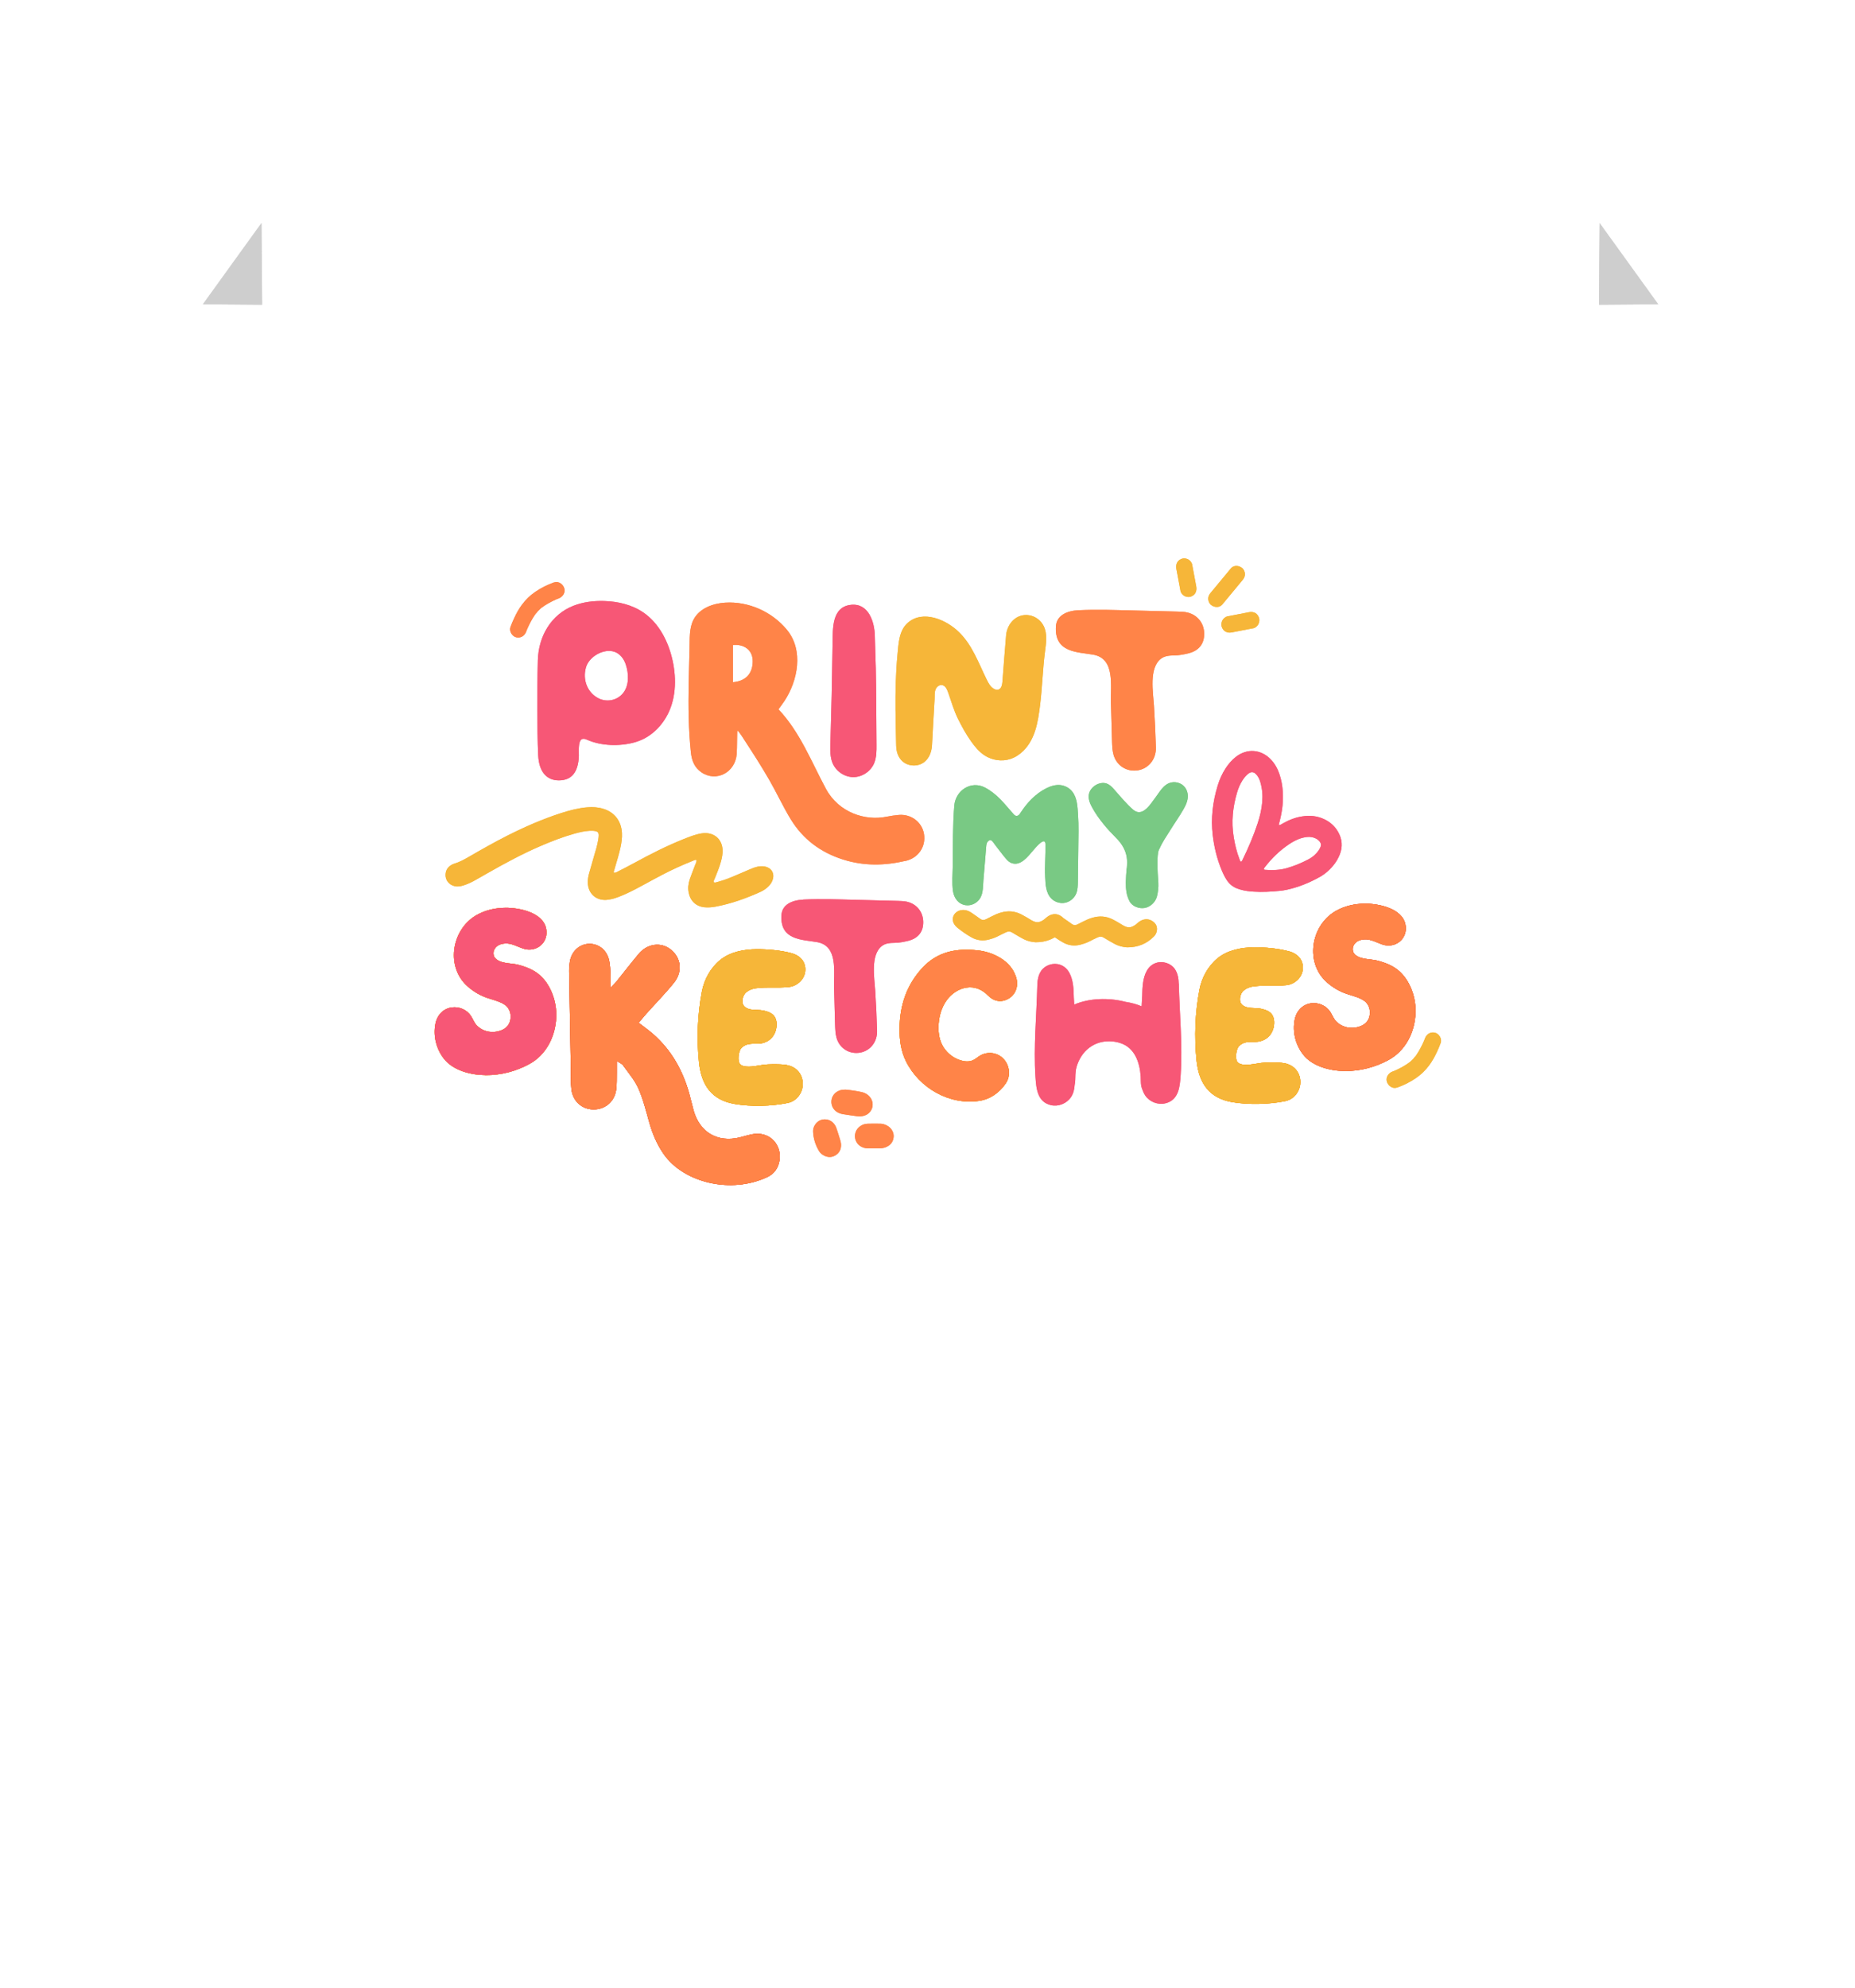 <svg width="183" height="196" viewBox="0 0 183 196" fill="none" xmlns="http://www.w3.org/2000/svg">
<g filter="url(#filter0_d_1192_9521)">
<path fill-rule="evenodd" clip-rule="evenodd" d="M157.801 22.062H25.801V72.457V108.062V119.667C25.801 128.625 30.776 136.944 38.949 141.652L77.237 163.706C86.163 168.847 97.438 168.847 106.365 163.706L144.652 141.652C152.825 136.944 157.801 128.625 157.801 119.667V108.062V72.457V22.062Z" fill="white"/>
<path fill-rule="evenodd" clip-rule="evenodd" d="M157.801 22.062H25.801V72.457V108.062V119.667C25.801 128.625 30.776 136.944 38.949 141.652L77.237 163.706C86.163 168.847 97.438 168.847 106.365 163.706L144.652 141.652C152.825 136.944 157.801 128.625 157.801 119.667V108.062V72.457V22.062Z" fill="white"/>
<path fill-rule="evenodd" clip-rule="evenodd" d="M157.801 22.062H25.801V72.457V108.062V119.667C25.801 128.625 30.776 136.944 38.949 141.652L77.237 163.706C86.163 168.847 97.438 168.847 106.365 163.706L144.652 141.652C152.825 136.944 157.801 128.625 157.801 119.667V108.062V72.457V22.062Z" fill="white"/>
</g>
<g clip-path="url(#clip0_1192_9521)">
<path d="M57.609 72.853C57.529 72.844 57.45 72.856 57.38 72.898C57.007 73.124 57.115 74.175 57.104 74.542C57.045 76.15 56.39 76.937 55.157 76.949C53.921 76.961 53.169 76.096 53.093 74.461C53.025 72.984 53.019 71.504 53.016 70.028C53.014 68.39 53.016 66.749 53.06 65.111C53.122 62.757 54.358 60.6 56.572 59.734C57.529 59.361 58.566 59.236 59.591 59.266C60.95 59.305 62.33 59.621 63.458 60.391C65.014 61.45 65.942 63.27 66.35 65.126C66.767 67.011 66.682 69.088 65.701 70.741C64.981 71.952 63.91 72.853 62.553 73.214C61.103 73.602 59.341 73.56 57.958 72.96C57.846 72.913 57.723 72.859 57.606 72.85L57.609 72.853ZM61.946 66.978C61.972 66.474 61.881 65.955 61.731 65.507C61.546 64.959 61.161 64.451 60.618 64.269C59.564 63.911 58.111 64.735 57.805 65.809C57.453 67.044 57.955 68.297 59.024 68.849C59.802 69.252 60.762 69.106 61.37 68.461C61.749 68.061 61.916 67.533 61.946 66.981V66.978Z" fill="#F75776"/>
<path d="M89.344 84.883C87.274 85.366 85.225 85.408 83.16 84.751C80.944 84.047 79.202 82.746 77.993 80.757C77.229 79.5 76.613 78.152 75.876 76.878C75.156 75.634 74.384 74.419 73.597 73.217C73.383 72.889 73.036 72.301 72.749 72.024C72.702 72.071 72.722 73.739 72.678 74.342C72.54 76.174 70.664 77.146 69.207 76.162C68.523 75.702 68.247 75.019 68.159 74.205C67.916 71.94 67.898 69.658 67.939 67.381C67.96 66.242 67.995 65.105 68.024 63.965C68.051 63.002 67.969 61.93 68.441 61.059C69.025 59.982 70.32 59.505 71.53 59.427C73.832 59.278 76.169 60.319 77.643 62.118C79.29 64.132 78.712 67.11 77.388 69.118C77.215 69.38 77.021 69.631 76.798 69.944C78.941 72.218 80.036 75.106 81.475 77.776C82.749 80.145 85.36 80.959 87.436 80.539C87.838 80.458 88.249 80.395 88.657 80.36C89.884 80.249 90.959 81.064 91.153 82.236C91.358 83.48 90.604 84.596 89.347 84.889L89.344 84.883ZM74.258 65.269C74.293 64.073 73.377 63.497 72.302 63.601V67.274C73.75 67.14 74.231 66.251 74.258 65.269Z" fill="#FF8448"/>
<path d="M86.243 75.243C85.903 76.06 85.057 76.63 84.182 76.627C83.31 76.627 82.464 76.048 82.13 75.231C81.892 74.646 81.906 73.993 81.921 73.363C81.962 71.761 82.006 70.159 82.047 68.557C82.08 67.312 82.109 64.651 82.135 63.404C82.165 61.975 82.05 59.842 83.956 59.639C85.677 59.457 86.281 61.319 86.305 62.718C86.32 63.762 86.375 64.8 86.399 65.842C86.443 67.894 86.452 71.367 86.469 73.42C86.475 74.037 86.475 74.676 86.24 75.246L86.243 75.243Z" fill="#F75776"/>
<path d="M106.401 60.173C108.348 60.087 109.921 60.155 111.639 60.194C113.439 60.236 114.655 60.266 116.164 60.307C116.493 60.316 116.833 60.322 117.15 60.4C118.14 60.642 118.771 61.447 118.795 62.444C118.821 63.491 118.26 64.177 117.23 64.425C116.772 64.535 116.314 64.624 115.844 64.63C115.392 64.636 114.913 64.663 114.534 64.95C113.322 65.869 113.762 68.303 113.841 69.577C113.926 70.953 113.994 72.328 114.032 73.706C114.064 74.873 113.304 75.774 112.282 75.953C111.175 76.147 110.145 75.511 109.845 74.399C109.734 73.993 109.719 73.554 109.704 73.128C109.663 71.851 109.634 70.574 109.596 69.297C109.546 67.572 110.03 64.941 107.848 64.553C106.342 64.284 103.97 64.389 104.172 61.722C104.249 60.707 105.218 60.227 106.398 60.173H106.401Z" fill="#FF8448"/>
<path d="M103.099 83.045C102.911 82.648 102.057 83.704 101.916 83.868C101.417 84.438 100.709 85.413 99.825 85.115C99.629 85.049 99.461 84.918 99.32 84.766C98.933 84.337 98.598 83.847 98.234 83.397C98.058 83.179 97.844 82.77 97.644 82.845C97.353 82.952 97.303 83.256 97.286 83.528C97.256 83.966 97.218 84.405 97.18 84.844C97.127 85.488 97.071 86.133 97.018 86.777C96.971 87.347 97.004 87.991 96.728 88.507C96.452 89.024 95.85 89.337 95.277 89.259C94.561 89.164 94.115 88.564 94.015 87.875C93.897 87.055 93.982 86.198 93.991 85.372C94.012 83.388 93.982 81.41 94.144 79.431C94.279 77.928 95.794 76.952 97.156 77.65C97.694 77.925 98.249 78.363 98.671 78.796C98.971 79.1 99.638 79.87 100.034 80.33C100.181 80.5 100.445 80.485 100.574 80.3C100.624 80.228 100.674 80.154 100.721 80.082C101.349 79.127 102.174 78.259 103.199 77.74C103.628 77.522 104.104 77.37 104.579 77.412C105.04 77.454 105.486 77.686 105.777 78.053C106.27 78.674 106.3 79.551 106.35 80.321C106.385 80.873 106.403 81.424 106.397 81.977L106.335 86.935C106.329 87.332 106.323 87.741 106.171 88.108C105.983 88.561 105.566 88.91 105.093 89.015C104.62 89.116 104.098 88.967 103.748 88.63C103.161 88.066 103.14 87.201 103.105 86.437C103.055 85.369 103.161 84.304 103.135 83.239C103.135 83.152 103.12 83.089 103.099 83.042V83.045Z" fill="#79C984"/>
<path d="M111.162 85.628C111.195 85.255 111.212 84.885 111.156 84.533C111.045 83.826 110.663 83.182 110.164 82.683C109.257 81.776 108.402 80.801 107.768 79.67C107.536 79.252 107.328 78.778 107.422 78.31C107.498 77.934 107.765 77.617 108.088 77.421C108.417 77.221 108.828 77.131 109.186 77.265C109.45 77.364 109.662 77.567 109.853 77.778C110.431 78.417 111.139 79.306 111.814 79.861C112.457 80.386 113.041 79.9 113.541 79.246C113.843 78.853 114.122 78.45 114.413 78.044C114.659 77.698 114.956 77.373 115.346 77.215C115.884 77 116.556 77.179 116.905 77.647C117.067 77.862 117.161 78.128 117.179 78.396C117.214 78.9 116.994 79.387 116.741 79.822C116.307 80.568 115.878 81.165 115.423 81.899C114.988 82.603 114.689 82.994 114.319 83.82C114.107 84.294 114.187 85.95 114.272 87.048C114.301 87.436 114.236 88.057 114.125 88.43C113.963 88.985 113.482 89.432 112.921 89.531C112.387 89.626 111.705 89.382 111.438 88.88C111.118 88.278 111.059 87.669 111.065 86.992C111.071 86.583 111.109 86.049 111.151 85.622L111.162 85.628Z" fill="#79C984"/>
<path d="M73.056 104.979C73.323 105.197 73.822 105.191 74.13 105.167C74.665 105.125 75.205 104.979 75.739 104.958C76.291 104.935 77.296 104.917 77.827 105.069C78.62 105.296 79.14 105.922 79.192 106.766C79.248 107.691 78.629 108.568 77.719 108.756C76.121 109.091 74.054 109.135 72.451 108.855C70.237 108.467 69.186 107.038 68.954 104.729C68.722 102.416 68.807 100.077 69.242 97.777C69.471 96.572 70.093 95.447 71.036 94.671C72.016 93.863 73.391 93.606 74.624 93.597C75.713 93.588 77.064 93.707 78.118 94C78.864 94.206 79.439 94.752 79.448 95.581C79.457 96.512 78.676 97.243 77.798 97.327C76.564 97.446 75.86 97.294 74.577 97.446C74.207 97.491 73.84 97.64 73.564 97.893C73.288 98.147 73.141 98.732 73.311 99.069C73.452 99.346 73.766 99.487 74.069 99.54C74.371 99.594 74.979 99.576 75.281 99.642C75.895 99.773 76.544 99.991 76.609 100.868C76.67 101.727 76.206 102.736 74.999 102.9C74.48 102.971 73.705 102.754 73.132 103.347C72.868 103.622 72.689 104.681 73.059 104.982L73.056 104.979Z" fill="#F49102"/>
<path d="M73.056 104.979C73.323 105.197 73.822 105.191 74.13 105.167C74.665 105.125 75.205 104.979 75.739 104.958C76.291 104.935 77.296 104.917 77.827 105.069C78.62 105.296 79.14 105.922 79.192 106.766C79.248 107.691 78.629 108.568 77.719 108.756C76.121 109.091 74.054 109.135 72.451 108.855C70.237 108.467 69.186 107.038 68.954 104.729C68.722 102.416 68.807 100.077 69.242 97.777C69.471 96.572 70.093 95.447 71.036 94.671C72.016 93.863 73.391 93.606 74.624 93.597C75.713 93.588 77.064 93.707 78.118 94C78.864 94.206 79.439 94.752 79.448 95.581C79.457 96.512 78.676 97.243 77.798 97.327C76.564 97.446 75.86 97.294 74.577 97.446C74.207 97.491 73.84 97.64 73.564 97.893C73.288 98.147 73.141 98.732 73.311 99.069C73.452 99.346 73.766 99.487 74.069 99.54C74.371 99.594 74.979 99.576 75.281 99.642C75.895 99.773 76.544 99.991 76.609 100.868C76.67 101.727 76.206 102.736 74.999 102.9C74.48 102.971 73.705 102.754 73.132 103.347C72.868 103.622 72.689 104.681 73.059 104.982L73.056 104.979Z" fill="#F6B639"/>
<path d="M122.142 104.797C122.409 105.015 122.908 105.009 123.216 104.985C123.751 104.943 124.291 104.797 124.825 104.776C125.377 104.752 126.382 104.735 126.913 104.887C127.706 105.113 128.226 105.74 128.278 106.584C128.334 107.509 127.715 108.386 126.804 108.574C125.207 108.908 123.14 108.953 121.537 108.673C119.323 108.285 118.272 106.856 118.04 104.547C117.808 102.234 117.893 99.895 118.328 97.595C118.557 96.39 119.179 95.265 120.122 94.489C121.102 93.68 122.476 93.424 123.71 93.415C124.799 93.406 126.15 93.525 127.204 93.818C127.95 94.024 128.525 94.57 128.534 95.399C128.543 96.33 127.762 97.061 126.884 97.144C125.65 97.264 124.946 97.112 123.663 97.264C123.293 97.308 122.926 97.458 122.65 97.711C122.374 97.965 122.227 98.55 122.397 98.887C122.538 99.164 122.852 99.305 123.155 99.358C123.457 99.412 124.065 99.394 124.367 99.46C124.981 99.591 125.63 99.809 125.695 100.686C125.756 101.545 125.292 102.554 124.085 102.718C123.566 102.789 122.791 102.571 122.218 103.165C121.954 103.44 121.775 104.499 122.145 104.8L122.142 104.797Z" fill="#F49102"/>
<path d="M122.142 104.797C122.409 105.015 122.908 105.009 123.216 104.985C123.751 104.943 124.291 104.797 124.825 104.776C125.377 104.752 126.382 104.735 126.913 104.887C127.706 105.113 128.226 105.74 128.278 106.584C128.334 107.509 127.715 108.386 126.804 108.574C125.207 108.908 123.14 108.953 121.537 108.673C119.323 108.285 118.272 106.856 118.04 104.547C117.808 102.234 117.893 99.895 118.328 97.595C118.557 96.39 119.179 95.265 120.122 94.489C121.102 93.68 122.476 93.424 123.71 93.415C124.799 93.406 126.15 93.525 127.204 93.818C127.95 94.024 128.525 94.57 128.534 95.399C128.543 96.33 127.762 97.061 126.884 97.144C125.65 97.264 124.946 97.112 123.663 97.264C123.293 97.308 122.926 97.458 122.65 97.711C122.374 97.965 122.227 98.55 122.397 98.887C122.538 99.164 122.852 99.305 123.155 99.358C123.457 99.412 124.065 99.394 124.367 99.46C124.981 99.591 125.63 99.809 125.695 100.686C125.756 101.545 125.292 102.554 124.085 102.718C123.566 102.789 122.791 102.571 122.218 103.165C121.954 103.44 121.775 104.499 122.145 104.8L122.142 104.797Z" fill="#F6B639"/>
<path d="M88.743 101.435C88.76 99.159 89.427 97.136 90.983 95.45C92.492 93.815 94.392 93.478 96.465 93.714C97.275 93.806 98.044 94.057 98.743 94.496C99.454 94.943 99.982 95.549 100.241 96.366C100.514 97.228 100.191 98.088 99.466 98.49C98.752 98.887 98.021 98.732 97.475 98.168C96.899 97.575 96.174 97.252 95.337 97.384C94.542 97.506 93.828 98.01 93.361 98.675C92.894 99.341 92.657 100.155 92.598 100.97C92.548 101.665 92.627 102.387 92.936 103.011C93.294 103.733 93.954 104.288 94.709 104.541C95.12 104.678 95.584 104.726 95.98 104.55C96.233 104.437 96.438 104.243 96.673 104.1C97.181 103.792 97.83 103.747 98.376 103.977C99.457 104.437 99.894 105.848 99.219 106.832C98.597 107.739 97.698 108.387 96.609 108.551C93.664 108.996 90.675 107.289 89.365 104.625C88.872 103.619 88.734 102.542 88.743 101.435Z" fill="#F49102"/>
<path d="M88.743 101.435C88.76 99.159 89.427 97.136 90.983 95.45C92.492 93.815 94.392 93.478 96.465 93.714C97.275 93.806 98.044 94.057 98.743 94.496C99.454 94.943 99.982 95.549 100.241 96.366C100.514 97.228 100.191 98.088 99.466 98.49C98.752 98.887 98.021 98.732 97.475 98.168C96.899 97.575 96.174 97.252 95.337 97.384C94.542 97.506 93.828 98.01 93.361 98.675C92.894 99.341 92.657 100.155 92.598 100.97C92.548 101.665 92.627 102.387 92.936 103.011C93.294 103.733 93.954 104.288 94.709 104.541C95.12 104.678 95.584 104.726 95.98 104.55C96.233 104.437 96.438 104.243 96.673 104.1C97.181 103.792 97.83 103.747 98.376 103.977C99.457 104.437 99.894 105.848 99.219 106.832C98.597 107.739 97.698 108.387 96.609 108.551C93.664 108.996 90.675 107.289 89.365 104.625C88.872 103.619 88.734 102.542 88.743 101.435Z" fill="#FF8448"/>
<path d="M116.283 96.993C116.271 96.483 116.183 95.955 115.89 95.54C115.484 94.973 114.697 94.731 114.043 94.952C113.209 95.233 112.889 96.08 112.768 96.891C112.704 97.318 112.692 97.754 112.683 98.186C112.683 98.27 112.633 98.911 112.624 99.231C112.134 99.022 111.594 98.876 111.027 98.789C109.359 98.356 107.436 98.428 105.974 99.058C105.956 98.753 105.933 98.422 105.933 98.362C105.924 97.93 105.912 97.494 105.848 97.067C105.727 96.256 105.404 95.406 104.573 95.128C103.919 94.907 103.132 95.149 102.726 95.716C102.433 96.128 102.345 96.659 102.333 97.169C102.26 100.179 101.954 103.172 102.151 106.182C102.227 107.337 102.336 108.661 103.678 108.975C104.409 109.145 105.225 108.82 105.651 108.19C105.909 107.805 105.989 107.393 106.018 106.97C106.053 106.812 106.077 106.645 106.077 106.469C106.077 106.131 106.097 105.776 106.15 105.424C106.494 103.894 107.656 102.742 109.245 102.679C109.853 102.656 110.475 102.769 111.01 103.067C112.222 103.751 112.551 105.344 112.548 106.648C112.548 106.979 112.619 107.28 112.742 107.543C112.795 107.704 112.871 107.862 112.974 108.014C113.397 108.644 114.216 108.969 114.947 108.799C116.289 108.488 116.398 107.161 116.474 106.006C116.671 102.996 116.365 100.003 116.292 96.993H116.283Z" fill="#F75776"/>
<path d="M132.659 105.606C131.235 105.6 129.473 105.162 128.557 103.983C127.808 103.022 127.488 101.748 127.726 100.543C127.902 99.66 128.524 99.039 129.341 98.932C130.078 98.836 130.826 99.15 131.24 99.788C131.449 100.11 131.552 100.459 131.831 100.734C132.462 101.361 133.401 101.507 134.218 101.19C134.591 101.047 134.893 100.794 135.043 100.406C135.272 99.812 135.125 99.078 134.605 98.699C134.153 98.371 133.469 98.198 132.952 98.034C132.206 97.798 131.537 97.41 130.941 96.897C128.733 94.997 129.282 91.357 131.669 89.895C131.719 89.865 131.769 89.835 131.819 89.808C132.673 89.328 133.657 89.116 134.635 89.107C135.974 89.095 138.337 89.555 138.651 91.175C138.916 92.523 137.703 93.564 136.376 93.132C135.862 92.962 135.222 92.583 134.602 92.628C134.033 92.669 133.695 92.884 133.513 93.275C133.422 93.472 133.428 93.785 133.545 93.967C133.998 94.653 135.166 94.534 135.9 94.728C136.693 94.94 137.465 95.235 138.082 95.802C139.156 96.793 139.703 98.422 139.647 99.875C139.573 101.823 138.64 103.631 136.954 104.535C135.677 105.218 134.256 105.618 132.656 105.612L132.659 105.606Z" fill="#E2532D"/>
<path d="M132.659 105.606C131.235 105.6 129.473 105.162 128.557 103.983C127.808 103.022 127.488 101.748 127.726 100.543C127.902 99.66 128.524 99.039 129.341 98.932C130.078 98.836 130.826 99.15 131.24 99.788C131.449 100.11 131.552 100.459 131.831 100.734C132.462 101.361 133.401 101.507 134.218 101.19C134.591 101.047 134.893 100.794 135.043 100.406C135.272 99.812 135.125 99.078 134.605 98.699C134.153 98.371 133.469 98.198 132.952 98.034C132.206 97.798 131.537 97.41 130.941 96.897C128.733 94.997 129.282 91.357 131.669 89.895C131.719 89.865 131.769 89.835 131.819 89.808C132.673 89.328 133.657 89.116 134.635 89.107C135.974 89.095 138.337 89.555 138.651 91.175C138.916 92.523 137.703 93.564 136.376 93.132C135.862 92.962 135.222 92.583 134.602 92.628C134.033 92.669 133.695 92.884 133.513 93.275C133.422 93.472 133.428 93.785 133.545 93.967C133.998 94.653 135.166 94.534 135.9 94.728C136.693 94.94 137.465 95.235 138.082 95.802C139.156 96.793 139.703 98.422 139.647 99.875C139.573 101.823 138.64 103.631 136.954 104.535C135.677 105.218 134.256 105.618 132.656 105.612L132.659 105.606Z" fill="#FF8448"/>
<path d="M47.889 106.012C46.465 106.006 44.703 105.567 43.787 104.389C43.038 103.428 42.718 102.154 42.956 100.949C43.132 100.066 43.755 99.445 44.571 99.338C45.308 99.242 46.057 99.555 46.471 100.194C46.679 100.516 46.782 100.865 47.061 101.14C47.692 101.766 48.632 101.912 49.448 101.596C49.821 101.453 50.124 101.199 50.273 100.812C50.502 100.218 50.355 99.484 49.836 99.105C49.384 98.777 48.7 98.604 48.183 98.44C47.437 98.204 46.767 97.816 46.171 97.303C43.963 95.402 44.512 91.763 46.9 90.301C46.95 90.271 46.999 90.241 47.049 90.214C47.904 89.734 48.887 89.522 49.865 89.513C51.204 89.501 53.568 89.96 53.882 91.581C54.146 92.929 52.934 93.97 51.606 93.538C51.093 93.368 50.452 92.989 49.833 93.034C49.263 93.075 48.926 93.29 48.743 93.681C48.653 93.878 48.658 94.191 48.776 94.373C49.228 95.059 50.397 94.94 51.131 95.134C51.923 95.346 52.696 95.641 53.312 96.208C54.387 97.198 54.933 98.828 54.877 100.28C54.804 102.229 53.87 104.037 52.185 104.941C50.907 105.624 49.486 106.024 47.886 106.018L47.889 106.012Z" fill="#F49102"/>
<path d="M47.889 106.012C46.465 106.006 44.703 105.567 43.787 104.389C43.038 103.428 42.718 102.154 42.956 100.949C43.132 100.066 43.755 99.445 44.571 99.338C45.308 99.242 46.057 99.555 46.471 100.194C46.679 100.516 46.782 100.865 47.061 101.14C47.692 101.766 48.632 101.912 49.448 101.596C49.821 101.453 50.124 101.199 50.273 100.812C50.502 100.218 50.355 99.484 49.836 99.105C49.384 98.777 48.7 98.604 48.183 98.44C47.437 98.204 46.767 97.816 46.171 97.303C43.963 95.402 44.512 91.763 46.9 90.301C46.95 90.271 46.999 90.241 47.049 90.214C47.904 89.734 48.887 89.522 49.865 89.513C51.204 89.501 53.568 89.96 53.882 91.581C54.146 92.929 52.934 93.97 51.606 93.538C51.093 93.368 50.452 92.989 49.833 93.034C49.263 93.075 48.926 93.29 48.743 93.681C48.653 93.878 48.658 94.191 48.776 94.373C49.228 95.059 50.397 94.94 51.131 95.134C51.923 95.346 52.696 95.641 53.312 96.208C54.387 97.198 54.933 98.828 54.877 100.28C54.804 102.229 53.87 104.037 52.185 104.941C50.907 105.624 49.486 106.024 47.886 106.018L47.889 106.012Z" fill="#F75776"/>
<path d="M79.232 88.704C81.091 88.621 82.597 88.687 84.238 88.725C85.959 88.764 87.121 88.794 88.563 88.836C88.877 88.845 89.203 88.851 89.506 88.925C90.451 89.158 91.053 89.925 91.079 90.879C91.106 91.879 90.569 92.535 89.582 92.774C89.145 92.879 88.707 92.965 88.258 92.971C87.826 92.977 87.368 93.001 87.007 93.275C85.847 94.152 86.27 96.48 86.343 97.7C86.426 99.016 86.49 100.331 86.525 101.647C86.555 102.763 85.83 103.622 84.852 103.795C83.795 103.98 82.808 103.375 82.52 102.309C82.415 101.922 82.4 101.501 82.385 101.095C82.347 99.875 82.318 98.655 82.283 97.434C82.236 95.787 82.7 93.272 80.612 92.899C79.17 92.643 76.906 92.741 77.097 90.193C77.171 89.224 78.099 88.764 79.226 88.713L79.232 88.704Z" fill="#F75776"/>
<path d="M76.895 114.449C76.771 115.198 76.36 115.756 75.691 116.069C72.153 117.731 67.49 116.663 65.481 113.808C64.791 112.826 64.354 111.749 64.031 110.604C63.72 109.5 63.444 108.369 62.98 107.328C62.61 106.501 61.993 105.785 61.459 105.042C61.344 104.884 61.124 104.804 60.848 104.622C60.848 105.093 60.854 105.433 60.848 105.773C60.833 106.349 60.869 106.931 60.781 107.498C60.599 108.667 59.665 109.419 58.523 109.398C57.389 109.377 56.5 108.575 56.367 107.384C56.297 106.752 56.326 106.107 56.315 105.466C56.253 102.235 56.194 99.004 56.141 95.772C56.136 95.453 56.165 95.131 56.218 94.818C56.394 93.776 57.193 93.069 58.164 93.069C59.101 93.069 59.882 93.714 60.096 94.722C60.188 95.155 60.205 95.608 60.229 96.056C60.249 96.432 60.231 96.808 60.231 97.401C60.519 97.103 60.672 96.969 60.795 96.814C61.532 95.898 62.252 94.964 63.006 94.063C63.875 93.025 65.241 92.864 66.204 93.657C67.193 94.466 67.358 95.823 66.486 96.906C65.628 97.968 64.668 98.944 63.758 99.961C63.508 100.242 63.276 100.534 63.006 100.853C63.535 101.265 64.022 101.602 64.466 101.996C66.23 103.556 67.343 105.532 67.983 107.796C68.139 108.348 68.265 108.912 68.415 109.467C69.017 111.657 70.773 112.689 72.987 112.155C73.506 112.03 74.023 111.842 74.549 111.803C76.043 111.695 77.141 112.958 76.897 114.449H76.895Z" fill="#E2532D"/>
<path d="M76.895 114.449C76.771 115.198 76.36 115.756 75.691 116.069C72.153 117.731 67.49 116.663 65.481 113.808C64.791 112.826 64.354 111.749 64.031 110.604C63.72 109.5 63.444 108.369 62.98 107.328C62.61 106.501 61.993 105.785 61.459 105.042C61.344 104.884 61.124 104.804 60.848 104.622C60.848 105.093 60.854 105.433 60.848 105.773C60.833 106.349 60.869 106.931 60.781 107.498C60.599 108.667 59.665 109.419 58.523 109.398C57.389 109.377 56.5 108.575 56.367 107.384C56.297 106.752 56.326 106.107 56.315 105.466C56.253 102.235 56.194 99.004 56.141 95.772C56.136 95.453 56.165 95.131 56.218 94.818C56.394 93.776 57.193 93.069 58.164 93.069C59.101 93.069 59.882 93.714 60.096 94.722C60.188 95.155 60.205 95.608 60.229 96.056C60.249 96.432 60.231 96.808 60.231 97.401C60.519 97.103 60.672 96.969 60.795 96.814C61.532 95.898 62.252 94.964 63.006 94.063C63.875 93.025 65.241 92.864 66.204 93.657C67.193 94.466 67.358 95.823 66.486 96.906C65.628 97.968 64.668 98.944 63.758 99.961C63.508 100.242 63.276 100.534 63.006 100.853C63.535 101.265 64.022 101.602 64.466 101.996C66.23 103.556 67.343 105.532 67.983 107.796C68.139 108.348 68.265 108.912 68.415 109.467C69.017 111.657 70.773 112.689 72.987 112.155C73.506 112.03 74.023 111.842 74.549 111.803C76.043 111.695 77.141 112.958 76.897 114.449H76.895Z" fill="#FF8448"/>
<path d="M88.343 70.063C88.328 68.222 88.363 66.378 88.54 64.546C88.642 63.466 88.678 62.178 89.558 61.411C91.056 60.107 93.34 61.106 94.582 62.309C95.921 63.604 96.523 65.355 97.328 66.99C97.516 67.369 97.727 67.778 98.106 67.954C98.229 68.01 98.373 68.04 98.502 67.998C98.793 67.903 98.866 67.527 98.893 67.217C99.013 65.695 99.119 64.171 99.254 62.649C99.359 61.462 100.311 60.462 101.544 60.671C102.14 60.772 102.68 61.172 102.956 61.721C103.344 62.491 103.2 63.416 103.089 64.272C102.862 66.032 102.821 67.813 102.601 69.574C102.399 71.167 102.137 72.871 100.954 74.04C100.587 74.401 100.149 74.687 99.662 74.846C98.819 75.114 97.865 74.968 97.122 74.482C96.585 74.129 96.168 73.622 95.795 73.094C95.299 72.396 94.891 71.65 94.509 70.883C94.101 70.069 93.845 69.138 93.534 68.273C93.422 67.966 93.264 67.614 92.947 67.554C92.665 67.5 92.392 67.73 92.289 68.001C92.183 68.279 92.216 68.613 92.201 68.905C92.116 70.424 92.022 71.943 91.946 73.464C91.946 73.521 91.94 73.578 91.934 73.631C91.808 74.801 91.073 75.529 90.066 75.478C89.092 75.427 88.437 74.684 88.41 73.53C88.384 72.378 88.355 71.221 88.346 70.063H88.343Z" fill="#F6B639"/>
<path d="M126.148 81.368C126.339 81.359 126.439 81.26 126.554 81.198C127.15 80.861 127.772 80.61 128.447 80.506C129.208 80.386 129.951 80.449 130.655 80.789C131.21 81.055 131.657 81.442 131.974 81.977C132.42 82.719 132.485 83.498 132.153 84.304C131.897 84.924 131.501 85.443 131.008 85.888C130.758 86.112 130.491 86.312 130.2 86.473C129.173 87.046 128.098 87.484 126.95 87.735C126.51 87.83 126.06 87.866 125.611 87.899C124.754 87.962 123.893 87.974 123.039 87.86C122.71 87.815 122.39 87.735 122.079 87.621C121.624 87.46 121.274 87.165 121.01 86.759C120.81 86.455 120.655 86.127 120.517 85.79C120.059 84.689 119.78 83.537 119.639 82.353C119.439 80.688 119.642 79.065 120.126 77.472C120.311 76.863 120.567 76.284 120.916 75.753C121.198 75.323 121.527 74.938 121.932 74.625C123.033 73.772 124.419 73.882 125.379 74.897C125.773 75.311 126.04 75.807 126.222 76.347C126.41 76.899 126.51 77.469 126.548 78.05C126.612 79.002 126.501 79.939 126.269 80.861C126.231 81.016 126.192 81.171 126.145 81.368H126.148ZM122.463 84.978C122.496 84.924 122.537 84.874 122.566 84.817C123.136 83.644 123.656 82.448 124.064 81.207C124.293 80.515 124.463 79.808 124.525 79.077C124.58 78.411 124.525 77.755 124.334 77.116C124.252 76.842 124.137 76.585 123.943 76.374C123.688 76.09 123.435 76.066 123.139 76.296C122.904 76.478 122.725 76.711 122.563 76.961C122.331 77.325 122.164 77.722 122.041 78.137C121.612 79.578 121.462 81.04 121.706 82.534C121.826 83.28 122.002 84.014 122.276 84.718C122.311 84.814 122.322 84.936 122.458 84.978H122.463ZM124.683 85.733C124.73 85.748 124.765 85.769 124.804 85.772C125.517 85.825 126.228 85.807 126.924 85.611C127.663 85.402 128.371 85.109 129.055 84.751C129.278 84.635 129.49 84.492 129.678 84.322C129.907 84.113 130.103 83.877 130.239 83.597C130.368 83.334 130.338 83.149 130.148 82.931C130.059 82.83 129.954 82.749 129.833 82.69C129.554 82.549 129.258 82.499 128.95 82.531C128.659 82.561 128.377 82.633 128.107 82.74C127.772 82.875 127.461 83.048 127.164 83.248C126.242 83.868 125.45 84.635 124.768 85.524C124.73 85.575 124.677 85.622 124.683 85.736V85.733Z" fill="#F75776"/>
<path d="M60.518 86.031C60.711 86.1 60.82 86.007 60.926 85.954C61.501 85.661 62.08 85.366 62.646 85.055C64.185 84.211 65.75 83.424 67.377 82.767C67.814 82.591 68.255 82.415 68.713 82.29C69.018 82.206 69.323 82.141 69.643 82.153C70.577 82.182 71.238 82.842 71.282 83.793C71.299 84.181 71.232 84.557 71.129 84.93C70.979 85.488 70.759 86.019 70.545 86.55C70.489 86.694 70.383 86.828 70.421 86.992C70.518 87.063 70.609 87.016 70.698 86.992C71.17 86.867 71.634 86.711 72.086 86.526C72.7 86.276 73.308 86.01 73.916 85.748C74.206 85.622 74.497 85.506 74.811 85.446C75.096 85.396 75.375 85.402 75.651 85.5C76.144 85.679 76.385 86.13 76.256 86.646C76.185 86.932 76.036 87.174 75.83 87.383C75.607 87.612 75.346 87.791 75.058 87.926C73.616 88.582 72.136 89.113 70.577 89.403C70.222 89.468 69.858 89.498 69.497 89.462C68.674 89.379 68.108 88.853 67.94 88.027C67.849 87.574 67.902 87.132 68.046 86.702C68.21 86.219 68.41 85.748 68.586 85.27C68.639 85.124 68.742 84.99 68.704 84.793C68.578 84.763 68.469 84.832 68.36 84.876C67.335 85.288 66.326 85.739 65.348 86.252C64.634 86.625 63.927 87.01 63.219 87.395C62.579 87.741 61.936 88.075 61.261 88.346C60.879 88.501 60.497 88.645 60.086 88.701C59.992 88.713 59.898 88.731 59.804 88.737C58.747 88.794 57.987 88.06 57.989 86.986C57.989 86.696 58.036 86.41 58.113 86.133C58.263 85.596 58.418 85.058 58.574 84.521C58.744 83.94 58.932 83.361 59.026 82.758C59.047 82.618 59.067 82.472 59.064 82.329C59.061 82.114 58.97 82.006 58.765 81.959C58.565 81.911 58.359 81.911 58.154 81.923C57.649 81.95 57.159 82.066 56.671 82.203C55.514 82.525 54.398 82.961 53.297 83.435C51.539 84.19 49.859 85.097 48.197 86.043C47.757 86.294 47.319 86.547 46.879 86.792C46.532 86.986 46.177 87.156 45.801 87.281C45.56 87.362 45.317 87.424 45.061 87.409C44.401 87.371 43.925 86.861 43.954 86.222C43.972 85.843 44.145 85.548 44.451 85.342C44.568 85.261 44.697 85.196 44.832 85.157C45.337 85.011 45.792 84.757 46.245 84.495C47.504 83.767 48.767 83.051 50.065 82.394C51.774 81.532 53.521 80.768 55.341 80.18C56.184 79.909 57.035 79.685 57.919 79.608C58.459 79.56 58.991 79.593 59.508 79.751C60.623 80.085 61.296 80.965 61.357 82.147C61.381 82.615 61.316 83.072 61.219 83.528C61.078 84.202 60.87 84.856 60.676 85.515C60.626 85.682 60.579 85.849 60.526 86.04L60.518 86.031Z" fill="#F6B639"/>
<path d="M102.145 92.911C101.734 92.881 101.346 92.786 100.988 92.604C100.765 92.49 100.553 92.362 100.339 92.24C100.175 92.144 100.01 92.049 99.852 91.95C99.658 91.828 99.461 91.828 99.261 91.92C99.129 91.98 98.997 92.043 98.868 92.105C98.698 92.189 98.533 92.278 98.363 92.359C98.099 92.484 97.823 92.58 97.535 92.651C96.942 92.798 96.381 92.729 95.855 92.437C95.342 92.153 94.869 91.819 94.422 91.455C94.314 91.365 94.217 91.255 94.144 91.139C93.921 90.796 93.956 90.372 94.214 90.077C94.475 89.781 94.919 89.659 95.342 89.772C95.562 89.829 95.75 89.939 95.929 90.065C96.175 90.241 96.434 90.408 96.675 90.59C96.877 90.745 97.074 90.751 97.291 90.635C97.47 90.539 97.655 90.456 97.834 90.36C98.119 90.214 98.41 90.086 98.724 89.993C99.426 89.784 100.104 89.832 100.756 90.166C100.938 90.259 101.114 90.363 101.293 90.465C101.446 90.551 101.59 90.647 101.743 90.736C102.221 91.013 102.518 91.004 102.967 90.697C103.061 90.632 103.137 90.548 103.228 90.479C103.331 90.402 103.431 90.318 103.548 90.265C103.939 90.08 104.329 90.097 104.685 90.345C105.04 90.59 105.16 90.927 105.081 91.318C105.04 91.521 104.94 91.703 104.787 91.852C104.086 92.556 103.211 92.92 102.154 92.911H102.145Z" fill="#F6B639"/>
<path d="M111.18 93.415C110.769 93.385 110.381 93.29 110.023 93.108C109.8 92.995 109.589 92.866 109.374 92.744C109.21 92.649 109.045 92.553 108.887 92.455C108.693 92.332 108.496 92.332 108.297 92.425C108.164 92.484 108.032 92.547 107.903 92.61C107.733 92.693 107.568 92.783 107.398 92.863C107.134 92.989 106.858 93.084 106.57 93.156C105.977 93.302 105.416 93.233 104.891 92.941C104.377 92.657 103.904 92.323 103.458 91.959C103.349 91.87 103.252 91.76 103.179 91.643C102.956 91.3 102.991 90.876 103.249 90.581C103.511 90.286 103.954 90.163 104.377 90.277C104.597 90.333 104.785 90.444 104.964 90.569C105.211 90.745 105.469 90.912 105.71 91.094C105.912 91.249 106.109 91.255 106.326 91.139C106.506 91.043 106.69 90.96 106.87 90.864C107.154 90.718 107.445 90.59 107.759 90.498C108.461 90.289 109.139 90.336 109.791 90.671C109.973 90.763 110.149 90.867 110.328 90.969C110.481 91.055 110.625 91.151 110.778 91.24C111.256 91.518 111.553 91.509 112.002 91.202C112.096 91.136 112.172 91.052 112.263 90.984C112.366 90.906 112.466 90.823 112.583 90.769C112.974 90.584 113.365 90.602 113.72 90.85C114.075 91.094 114.195 91.431 114.116 91.822C114.075 92.025 113.975 92.207 113.823 92.356C113.121 93.06 112.246 93.424 111.189 93.415H111.18Z" fill="#F6B639"/>
<path d="M118.013 57.831C117.896 57.198 117.778 56.569 117.658 55.936L117.608 55.662C117.573 55.468 117.399 55.268 117.238 55.172C117.065 55.071 116.809 55.026 116.615 55.089C116.422 55.151 116.231 55.277 116.134 55.465C116.028 55.668 116.011 55.871 116.052 56.097C116.169 56.73 116.287 57.359 116.407 57.992L116.457 58.266C116.492 58.46 116.665 58.66 116.827 58.756C117 58.857 117.256 58.902 117.449 58.839C117.643 58.776 117.834 58.651 117.931 58.463C118.037 58.26 118.054 58.057 118.013 57.831Z" fill="#F6B639"/>
<path d="M121.513 62.36C122.135 62.241 122.755 62.121 123.377 61.999L123.648 61.948C123.838 61.913 124.035 61.736 124.129 61.572C124.229 61.396 124.273 61.137 124.211 60.94C124.15 60.743 124.026 60.549 123.841 60.45C123.642 60.343 123.442 60.325 123.219 60.367C122.596 60.486 121.977 60.606 121.354 60.728L121.084 60.779C120.893 60.815 120.697 60.99 120.603 61.155C120.503 61.331 120.459 61.59 120.521 61.787C120.582 61.984 120.706 62.178 120.891 62.276C121.09 62.384 121.29 62.402 121.513 62.36Z" fill="#F6B639"/>
<path d="M120.575 59.615C121.16 58.911 121.744 58.206 122.328 57.502C122.41 57.401 122.496 57.303 122.578 57.201C122.719 57.031 122.816 56.849 122.816 56.622C122.816 56.422 122.728 56.181 122.578 56.043C122.278 55.763 121.726 55.694 121.436 56.043C120.851 56.748 120.267 57.452 119.683 58.156C119.601 58.257 119.515 58.356 119.433 58.457C119.292 58.627 119.195 58.809 119.195 59.036C119.195 59.236 119.283 59.477 119.433 59.615C119.733 59.895 120.285 59.964 120.575 59.615Z" fill="#F6B639"/>
<path d="M137.812 107.25C138.47 107.017 139.122 106.695 139.697 106.298C140.211 105.943 140.625 105.54 140.998 105.036C141.292 104.639 141.533 104.207 141.741 103.759C141.882 103.461 142.017 103.153 142.129 102.84C142.275 102.437 141.964 101.924 141.565 101.832C141.11 101.727 140.728 101.972 140.572 102.404C140.555 102.455 140.534 102.506 140.514 102.557C140.502 102.586 140.49 102.613 140.478 102.643C140.464 102.685 140.569 102.431 140.511 102.566C140.475 102.649 140.44 102.73 140.402 102.813C140.217 103.216 140.009 103.613 139.762 103.98C139.73 104.027 139.7 104.072 139.668 104.117C139.647 104.147 139.624 104.177 139.603 104.207C139.551 104.281 139.645 104.153 139.645 104.15C139.559 104.212 139.489 104.341 139.415 104.418C139.336 104.502 139.254 104.582 139.166 104.657C139.125 104.693 139.084 104.726 139.043 104.761C139.025 104.776 138.952 104.836 139.04 104.761C139.137 104.681 139.013 104.779 138.993 104.794C138.643 105.048 138.264 105.263 137.874 105.451C137.786 105.492 137.698 105.534 137.607 105.573C137.463 105.639 137.765 105.507 137.665 105.549C137.63 105.564 137.598 105.576 137.566 105.591C137.504 105.615 137.445 105.639 137.384 105.659C136.987 105.8 136.679 106.226 136.82 106.668C136.946 107.068 137.387 107.393 137.812 107.241V107.25Z" fill="#F6B639"/>
<path d="M54.673 57.422C54.016 57.654 53.364 57.977 52.788 58.374C52.275 58.729 51.861 59.131 51.488 59.636C51.194 60.032 50.953 60.465 50.745 60.913C50.604 61.211 50.469 61.518 50.357 61.831C50.211 62.234 50.522 62.747 50.921 62.84C51.376 62.944 51.758 62.7 51.913 62.267C51.931 62.216 51.952 62.166 51.972 62.115C51.984 62.085 51.996 62.058 52.008 62.028C52.022 61.987 51.916 62.24 51.975 62.106C52.01 62.022 52.046 61.942 52.084 61.858C52.269 61.456 52.477 61.059 52.724 60.692C52.756 60.644 52.786 60.599 52.818 60.554C52.838 60.525 52.862 60.495 52.882 60.465C52.935 60.39 52.841 60.519 52.841 60.522C52.926 60.459 52.997 60.331 53.07 60.253C53.15 60.17 53.232 60.089 53.32 60.014C53.361 59.979 53.402 59.946 53.443 59.91C53.461 59.895 53.534 59.836 53.446 59.91C53.349 59.991 53.473 59.892 53.493 59.877C53.843 59.624 54.221 59.409 54.612 59.221C54.7 59.179 54.788 59.137 54.879 59.099C55.023 59.033 54.721 59.164 54.82 59.122C54.856 59.108 54.888 59.096 54.92 59.081C54.982 59.057 55.041 59.033 55.102 59.012C55.499 58.872 55.807 58.445 55.666 58.004C55.54 57.604 55.099 57.279 54.673 57.431V57.422Z" fill="#FF8448"/>
<path d="M83.42 107.447C83.963 107.5 84.506 107.569 85.038 107.694C85.317 107.76 85.563 107.894 85.763 108.109C86.318 108.709 86.142 109.616 85.405 109.959C85.123 110.087 84.829 110.108 84.53 110.066C84.072 110.004 83.614 109.938 83.156 109.863C83.009 109.84 82.865 109.795 82.73 109.735C82.263 109.526 81.99 109.067 82.022 108.569C82.052 108.091 82.363 107.688 82.835 107.527C82.915 107.5 82.994 107.477 83.076 107.468C83.191 107.453 83.308 107.453 83.423 107.447H83.42Z" fill="#FF8448"/>
<path d="M86.248 113.226C86.016 113.226 85.784 113.226 85.552 113.226C85.332 113.223 85.127 113.163 84.936 113.053C84.19 112.623 84.14 111.579 84.836 111.069C85.056 110.908 85.309 110.818 85.576 110.809C86.004 110.794 86.436 110.797 86.865 110.806C87.082 110.812 87.288 110.875 87.484 110.976C87.928 111.203 88.204 111.66 88.16 112.116C88.11 112.617 87.831 112.942 87.376 113.127C87.203 113.196 87.023 113.223 86.841 113.226C86.642 113.229 86.445 113.226 86.245 113.226H86.248Z" fill="#FF8448"/>
<path d="M81.337 110.376C81.78 110.376 82.112 110.567 82.356 110.925C82.461 111.081 82.52 111.254 82.576 111.43C82.67 111.734 82.776 112.035 82.864 112.34C82.911 112.501 82.961 112.665 82.969 112.829C82.996 113.279 82.834 113.658 82.45 113.903C82.068 114.148 81.669 114.145 81.269 113.933C81.076 113.828 80.911 113.685 80.797 113.497C80.447 112.912 80.245 112.28 80.212 111.594C80.201 111.355 80.265 111.128 80.397 110.925C80.62 110.576 80.938 110.394 81.334 110.376H81.337Z" fill="#FF8448"/>
</g>
<path d="M163.581 30L157.807 22L157.744 30.046L163.581 30Z" fill="#CECECE"/>
<path d="M20.021 30L25.794 22L25.858 30.046L20.021 30Z" fill="#CECECE"/>
<g clip-path="url(#clip1_1192_9521)">
<path d="M57.609 72.853C57.529 72.844 57.45 72.856 57.38 72.898C57.007 73.124 57.115 74.175 57.104 74.542C57.045 76.15 56.39 76.937 55.157 76.949C53.921 76.961 53.169 76.096 53.093 74.461C53.025 72.984 53.019 71.504 53.016 70.028C53.014 68.39 53.016 66.749 53.06 65.111C53.122 62.757 54.358 60.6 56.572 59.734C57.529 59.361 58.566 59.236 59.591 59.266C60.95 59.305 62.33 59.621 63.458 60.391C65.014 61.45 65.942 63.27 66.35 65.126C66.767 67.011 66.682 69.088 65.701 70.741C64.981 71.952 63.91 72.853 62.553 73.214C61.103 73.602 59.341 73.56 57.958 72.96C57.846 72.913 57.723 72.859 57.606 72.85L57.609 72.853ZM61.946 66.978C61.972 66.474 61.881 65.955 61.731 65.507C61.546 64.959 61.161 64.451 60.618 64.269C59.564 63.911 58.111 64.735 57.805 65.809C57.453 67.044 57.955 68.297 59.024 68.849C59.802 69.252 60.762 69.106 61.37 68.461C61.749 68.061 61.916 67.533 61.946 66.981V66.978Z" fill="#F75776"/>
<path d="M89.344 84.883C87.274 85.366 85.225 85.408 83.16 84.751C80.944 84.047 79.202 82.746 77.993 80.757C77.229 79.5 76.613 78.152 75.876 76.878C75.156 75.634 74.384 74.419 73.597 73.217C73.383 72.889 73.036 72.301 72.749 72.024C72.702 72.071 72.722 73.739 72.678 74.342C72.54 76.174 70.664 77.146 69.207 76.162C68.523 75.702 68.247 75.019 68.159 74.205C67.916 71.94 67.898 69.658 67.939 67.381C67.96 66.242 67.995 65.105 68.024 63.965C68.051 63.002 67.969 61.93 68.441 61.059C69.025 59.982 70.32 59.505 71.53 59.427C73.832 59.278 76.169 60.319 77.643 62.118C79.29 64.132 78.712 67.11 77.388 69.118C77.215 69.38 77.021 69.631 76.798 69.944C78.941 72.218 80.036 75.106 81.475 77.776C82.749 80.145 85.36 80.959 87.436 80.539C87.838 80.458 88.249 80.395 88.657 80.36C89.884 80.249 90.959 81.064 91.153 82.236C91.358 83.48 90.604 84.596 89.347 84.889L89.344 84.883ZM74.258 65.269C74.293 64.073 73.377 63.497 72.302 63.601V67.274C73.75 67.14 74.231 66.251 74.258 65.269Z" fill="#FF8448"/>
<path d="M86.243 75.243C85.903 76.06 85.057 76.63 84.182 76.627C83.31 76.627 82.464 76.048 82.13 75.231C81.892 74.646 81.906 73.993 81.921 73.363C81.962 71.761 82.006 70.159 82.047 68.557C82.08 67.312 82.109 64.651 82.135 63.404C82.165 61.975 82.05 59.842 83.956 59.639C85.677 59.457 86.281 61.319 86.305 62.718C86.32 63.762 86.375 64.8 86.399 65.842C86.443 67.894 86.452 71.367 86.469 73.42C86.475 74.037 86.475 74.676 86.24 75.246L86.243 75.243Z" fill="#F75776"/>
<path d="M106.401 60.173C108.348 60.087 109.921 60.155 111.639 60.194C113.439 60.236 114.655 60.266 116.164 60.307C116.493 60.316 116.833 60.322 117.15 60.4C118.14 60.642 118.771 61.447 118.795 62.444C118.821 63.491 118.26 64.177 117.23 64.425C116.772 64.535 116.314 64.624 115.844 64.63C115.392 64.636 114.913 64.663 114.534 64.95C113.322 65.869 113.762 68.303 113.841 69.577C113.926 70.953 113.994 72.328 114.032 73.706C114.064 74.873 113.304 75.774 112.282 75.953C111.175 76.147 110.145 75.511 109.845 74.399C109.734 73.993 109.719 73.554 109.704 73.128C109.663 71.851 109.634 70.574 109.596 69.297C109.546 67.572 110.03 64.941 107.848 64.553C106.342 64.284 103.97 64.389 104.172 61.722C104.249 60.707 105.218 60.227 106.398 60.173H106.401Z" fill="#FF8448"/>
<path d="M103.099 83.045C102.911 82.648 102.057 83.704 101.916 83.868C101.417 84.438 100.709 85.413 99.825 85.115C99.629 85.049 99.461 84.918 99.32 84.766C98.933 84.337 98.598 83.847 98.234 83.397C98.058 83.179 97.844 82.77 97.644 82.845C97.353 82.952 97.303 83.256 97.286 83.528C97.256 83.966 97.218 84.405 97.18 84.844C97.127 85.488 97.071 86.133 97.018 86.777C96.971 87.347 97.004 87.991 96.728 88.507C96.452 89.024 95.85 89.337 95.277 89.259C94.561 89.164 94.115 88.564 94.015 87.875C93.897 87.055 93.982 86.198 93.991 85.372C94.012 83.388 93.982 81.41 94.144 79.431C94.279 77.928 95.794 76.952 97.156 77.65C97.694 77.925 98.249 78.363 98.671 78.796C98.971 79.1 99.638 79.87 100.034 80.33C100.181 80.5 100.445 80.485 100.574 80.3C100.624 80.228 100.674 80.154 100.721 80.082C101.349 79.127 102.174 78.259 103.199 77.74C103.628 77.522 104.104 77.37 104.579 77.412C105.04 77.454 105.486 77.686 105.777 78.053C106.27 78.674 106.3 79.551 106.35 80.321C106.385 80.873 106.403 81.424 106.397 81.977L106.335 86.935C106.329 87.332 106.323 87.741 106.171 88.108C105.983 88.561 105.566 88.91 105.093 89.015C104.62 89.116 104.098 88.967 103.748 88.63C103.161 88.066 103.14 87.201 103.105 86.437C103.055 85.369 103.161 84.304 103.135 83.239C103.135 83.152 103.12 83.089 103.099 83.042V83.045Z" fill="#79C984"/>
<path d="M111.162 85.628C111.195 85.255 111.212 84.885 111.156 84.533C111.045 83.826 110.663 83.182 110.164 82.683C109.257 81.776 108.402 80.801 107.768 79.67C107.536 79.252 107.328 78.778 107.422 78.31C107.498 77.934 107.765 77.617 108.088 77.421C108.417 77.221 108.828 77.131 109.186 77.265C109.45 77.364 109.662 77.567 109.853 77.778C110.431 78.417 111.139 79.306 111.814 79.861C112.457 80.386 113.041 79.9 113.541 79.246C113.843 78.853 114.122 78.45 114.413 78.044C114.659 77.698 114.956 77.373 115.346 77.215C115.884 77 116.556 77.179 116.905 77.647C117.067 77.862 117.161 78.128 117.179 78.396C117.214 78.9 116.994 79.387 116.741 79.822C116.307 80.568 115.878 81.165 115.423 81.899C114.988 82.603 114.689 82.994 114.319 83.82C114.107 84.294 114.187 85.95 114.272 87.048C114.301 87.436 114.236 88.057 114.125 88.43C113.963 88.985 113.482 89.432 112.921 89.531C112.387 89.626 111.705 89.382 111.438 88.88C111.118 88.278 111.059 87.669 111.065 86.992C111.071 86.583 111.109 86.049 111.151 85.622L111.162 85.628Z" fill="#79C984"/>
<path d="M73.056 104.979C73.323 105.197 73.822 105.191 74.13 105.167C74.665 105.125 75.205 104.979 75.739 104.958C76.291 104.935 77.296 104.917 77.827 105.069C78.62 105.296 79.14 105.922 79.192 106.766C79.248 107.691 78.629 108.568 77.719 108.756C76.121 109.091 74.054 109.135 72.451 108.855C70.237 108.467 69.186 107.038 68.954 104.729C68.722 102.416 68.807 100.077 69.242 97.777C69.471 96.572 70.093 95.447 71.036 94.671C72.016 93.863 73.391 93.606 74.624 93.597C75.713 93.588 77.064 93.707 78.118 94C78.864 94.206 79.439 94.752 79.448 95.581C79.457 96.512 78.676 97.243 77.798 97.327C76.564 97.446 75.86 97.294 74.577 97.446C74.207 97.491 73.84 97.64 73.564 97.893C73.288 98.147 73.141 98.732 73.311 99.069C73.452 99.346 73.766 99.487 74.069 99.54C74.371 99.594 74.979 99.576 75.281 99.642C75.895 99.773 76.544 99.991 76.609 100.868C76.67 101.727 76.206 102.736 74.999 102.9C74.48 102.971 73.705 102.754 73.132 103.347C72.868 103.622 72.689 104.681 73.059 104.982L73.056 104.979Z" fill="#F49102"/>
<path d="M73.056 104.979C73.323 105.197 73.822 105.191 74.13 105.167C74.665 105.125 75.205 104.979 75.739 104.958C76.291 104.935 77.296 104.917 77.827 105.069C78.62 105.296 79.14 105.922 79.192 106.766C79.248 107.691 78.629 108.568 77.719 108.756C76.121 109.091 74.054 109.135 72.451 108.855C70.237 108.467 69.186 107.038 68.954 104.729C68.722 102.416 68.807 100.077 69.242 97.777C69.471 96.572 70.093 95.447 71.036 94.671C72.016 93.863 73.391 93.606 74.624 93.597C75.713 93.588 77.064 93.707 78.118 94C78.864 94.206 79.439 94.752 79.448 95.581C79.457 96.512 78.676 97.243 77.798 97.327C76.564 97.446 75.86 97.294 74.577 97.446C74.207 97.491 73.84 97.64 73.564 97.893C73.288 98.147 73.141 98.732 73.311 99.069C73.452 99.346 73.766 99.487 74.069 99.54C74.371 99.594 74.979 99.576 75.281 99.642C75.895 99.773 76.544 99.991 76.609 100.868C76.67 101.727 76.206 102.736 74.999 102.9C74.48 102.971 73.705 102.754 73.132 103.347C72.868 103.622 72.689 104.681 73.059 104.982L73.056 104.979Z" fill="#F6B639"/>
<path d="M122.142 104.797C122.409 105.015 122.908 105.009 123.216 104.985C123.751 104.943 124.291 104.797 124.825 104.776C125.377 104.752 126.382 104.735 126.913 104.887C127.706 105.113 128.226 105.74 128.278 106.584C128.334 107.509 127.715 108.386 126.804 108.574C125.207 108.908 123.14 108.953 121.537 108.673C119.323 108.285 118.272 106.856 118.04 104.547C117.808 102.234 117.893 99.895 118.328 97.595C118.557 96.39 119.179 95.265 120.122 94.489C121.102 93.68 122.476 93.424 123.71 93.415C124.799 93.406 126.15 93.525 127.204 93.818C127.95 94.024 128.525 94.57 128.534 95.399C128.543 96.33 127.762 97.061 126.884 97.144C125.65 97.264 124.946 97.112 123.663 97.264C123.293 97.308 122.926 97.458 122.65 97.711C122.374 97.965 122.227 98.55 122.397 98.887C122.538 99.164 122.852 99.305 123.155 99.358C123.457 99.412 124.065 99.394 124.367 99.46C124.981 99.591 125.63 99.809 125.695 100.686C125.756 101.545 125.292 102.554 124.085 102.718C123.566 102.789 122.791 102.571 122.218 103.165C121.954 103.44 121.775 104.499 122.145 104.8L122.142 104.797Z" fill="#F49102"/>
<path d="M122.142 104.797C122.409 105.015 122.908 105.009 123.216 104.985C123.751 104.943 124.291 104.797 124.825 104.776C125.377 104.752 126.382 104.735 126.913 104.887C127.706 105.113 128.226 105.74 128.278 106.584C128.334 107.509 127.715 108.386 126.804 108.574C125.207 108.908 123.14 108.953 121.537 108.673C119.323 108.285 118.272 106.856 118.04 104.547C117.808 102.234 117.893 99.895 118.328 97.595C118.557 96.39 119.179 95.265 120.122 94.489C121.102 93.68 122.476 93.424 123.71 93.415C124.799 93.406 126.15 93.525 127.204 93.818C127.95 94.024 128.525 94.57 128.534 95.399C128.543 96.33 127.762 97.061 126.884 97.144C125.65 97.264 124.946 97.112 123.663 97.264C123.293 97.308 122.926 97.458 122.65 97.711C122.374 97.965 122.227 98.55 122.397 98.887C122.538 99.164 122.852 99.305 123.155 99.358C123.457 99.412 124.065 99.394 124.367 99.46C124.981 99.591 125.63 99.809 125.695 100.686C125.756 101.545 125.292 102.554 124.085 102.718C123.566 102.789 122.791 102.571 122.218 103.165C121.954 103.44 121.775 104.499 122.145 104.8L122.142 104.797Z" fill="#F6B639"/>
<path d="M88.743 101.435C88.76 99.159 89.427 97.136 90.983 95.45C92.492 93.815 94.392 93.478 96.465 93.714C97.275 93.806 98.044 94.057 98.743 94.496C99.454 94.943 99.982 95.549 100.241 96.366C100.514 97.228 100.191 98.088 99.466 98.49C98.752 98.887 98.021 98.732 97.475 98.168C96.899 97.575 96.174 97.252 95.337 97.384C94.542 97.506 93.828 98.01 93.361 98.675C92.894 99.341 92.657 100.155 92.598 100.97C92.548 101.665 92.627 102.387 92.936 103.011C93.294 103.733 93.954 104.288 94.709 104.541C95.12 104.678 95.584 104.726 95.98 104.55C96.233 104.437 96.438 104.243 96.673 104.1C97.181 103.792 97.83 103.747 98.376 103.977C99.457 104.437 99.894 105.848 99.219 106.832C98.597 107.739 97.698 108.387 96.609 108.551C93.664 108.996 90.675 107.289 89.365 104.625C88.872 103.619 88.734 102.542 88.743 101.435Z" fill="#F49102"/>
<path d="M88.743 101.435C88.76 99.159 89.427 97.136 90.983 95.45C92.492 93.815 94.392 93.478 96.465 93.714C97.275 93.806 98.044 94.057 98.743 94.496C99.454 94.943 99.982 95.549 100.241 96.366C100.514 97.228 100.191 98.088 99.466 98.49C98.752 98.887 98.021 98.732 97.475 98.168C96.899 97.575 96.174 97.252 95.337 97.384C94.542 97.506 93.828 98.01 93.361 98.675C92.894 99.341 92.657 100.155 92.598 100.97C92.548 101.665 92.627 102.387 92.936 103.011C93.294 103.733 93.954 104.288 94.709 104.541C95.12 104.678 95.584 104.726 95.98 104.55C96.233 104.437 96.438 104.243 96.673 104.1C97.181 103.792 97.83 103.747 98.376 103.977C99.457 104.437 99.894 105.848 99.219 106.832C98.597 107.739 97.698 108.387 96.609 108.551C93.664 108.996 90.675 107.289 89.365 104.625C88.872 103.619 88.734 102.542 88.743 101.435Z" fill="#FF8448"/>
<path d="M116.283 96.993C116.271 96.483 116.183 95.955 115.89 95.54C115.484 94.973 114.697 94.731 114.043 94.952C113.209 95.233 112.889 96.08 112.768 96.891C112.704 97.318 112.692 97.754 112.683 98.186C112.683 98.27 112.633 98.911 112.624 99.231C112.134 99.022 111.594 98.876 111.027 98.789C109.359 98.356 107.436 98.428 105.974 99.058C105.956 98.753 105.933 98.422 105.933 98.362C105.924 97.93 105.912 97.494 105.848 97.067C105.727 96.256 105.404 95.406 104.573 95.128C103.919 94.907 103.132 95.149 102.726 95.716C102.433 96.128 102.345 96.659 102.333 97.169C102.26 100.179 101.954 103.172 102.151 106.182C102.227 107.337 102.336 108.661 103.678 108.975C104.409 109.145 105.225 108.82 105.651 108.19C105.909 107.805 105.989 107.393 106.018 106.97C106.053 106.812 106.077 106.645 106.077 106.469C106.077 106.131 106.097 105.776 106.15 105.424C106.494 103.894 107.656 102.742 109.245 102.679C109.853 102.656 110.475 102.769 111.01 103.067C112.222 103.751 112.551 105.344 112.548 106.648C112.548 106.979 112.619 107.28 112.742 107.543C112.795 107.704 112.871 107.862 112.974 108.014C113.397 108.644 114.216 108.969 114.947 108.799C116.289 108.488 116.398 107.161 116.474 106.006C116.671 102.996 116.365 100.003 116.292 96.993H116.283Z" fill="#F75776"/>
<path d="M132.659 105.606C131.235 105.6 129.473 105.162 128.557 103.983C127.808 103.022 127.488 101.748 127.726 100.543C127.902 99.66 128.524 99.039 129.341 98.932C130.078 98.836 130.826 99.15 131.24 99.788C131.449 100.11 131.552 100.459 131.831 100.734C132.462 101.361 133.401 101.507 134.218 101.19C134.591 101.047 134.893 100.794 135.043 100.406C135.272 99.812 135.125 99.078 134.605 98.699C134.153 98.371 133.469 98.198 132.952 98.034C132.206 97.798 131.537 97.41 130.941 96.897C128.733 94.997 129.282 91.357 131.669 89.895C131.719 89.865 131.769 89.835 131.819 89.808C132.673 89.328 133.657 89.116 134.635 89.107C135.974 89.095 138.337 89.555 138.651 91.175C138.916 92.523 137.703 93.564 136.376 93.132C135.862 92.962 135.222 92.583 134.602 92.628C134.033 92.669 133.695 92.884 133.513 93.275C133.422 93.472 133.428 93.785 133.545 93.967C133.998 94.653 135.166 94.534 135.9 94.728C136.693 94.94 137.465 95.235 138.082 95.802C139.156 96.793 139.703 98.422 139.647 99.875C139.573 101.823 138.64 103.631 136.954 104.535C135.677 105.218 134.256 105.618 132.656 105.612L132.659 105.606Z" fill="#E2532D"/>
<path d="M132.659 105.606C131.235 105.6 129.473 105.162 128.557 103.983C127.808 103.022 127.488 101.748 127.726 100.543C127.902 99.66 128.524 99.039 129.341 98.932C130.078 98.836 130.826 99.15 131.24 99.788C131.449 100.11 131.552 100.459 131.831 100.734C132.462 101.361 133.401 101.507 134.218 101.19C134.591 101.047 134.893 100.794 135.043 100.406C135.272 99.812 135.125 99.078 134.605 98.699C134.153 98.371 133.469 98.198 132.952 98.034C132.206 97.798 131.537 97.41 130.941 96.897C128.733 94.997 129.282 91.357 131.669 89.895C131.719 89.865 131.769 89.835 131.819 89.808C132.673 89.328 133.657 89.116 134.635 89.107C135.974 89.095 138.337 89.555 138.651 91.175C138.916 92.523 137.703 93.564 136.376 93.132C135.862 92.962 135.222 92.583 134.602 92.628C134.033 92.669 133.695 92.884 133.513 93.275C133.422 93.472 133.428 93.785 133.545 93.967C133.998 94.653 135.166 94.534 135.9 94.728C136.693 94.94 137.465 95.235 138.082 95.802C139.156 96.793 139.703 98.422 139.647 99.875C139.573 101.823 138.64 103.631 136.954 104.535C135.677 105.218 134.256 105.618 132.656 105.612L132.659 105.606Z" fill="#FF8448"/>
<path d="M47.889 106.012C46.465 106.006 44.703 105.567 43.787 104.389C43.038 103.428 42.718 102.154 42.956 100.949C43.132 100.066 43.755 99.445 44.571 99.338C45.308 99.242 46.057 99.555 46.471 100.194C46.679 100.516 46.782 100.865 47.061 101.14C47.692 101.766 48.632 101.912 49.448 101.596C49.821 101.453 50.124 101.199 50.273 100.812C50.502 100.218 50.355 99.484 49.836 99.105C49.384 98.777 48.7 98.604 48.183 98.44C47.437 98.204 46.767 97.816 46.171 97.303C43.963 95.402 44.512 91.763 46.9 90.301C46.95 90.271 46.999 90.241 47.049 90.214C47.904 89.734 48.887 89.522 49.865 89.513C51.204 89.501 53.568 89.96 53.882 91.581C54.146 92.929 52.934 93.97 51.606 93.538C51.093 93.368 50.452 92.989 49.833 93.034C49.263 93.075 48.926 93.29 48.743 93.681C48.653 93.878 48.658 94.191 48.776 94.373C49.228 95.059 50.397 94.94 51.131 95.134C51.923 95.346 52.696 95.641 53.312 96.208C54.387 97.198 54.933 98.828 54.877 100.28C54.804 102.229 53.87 104.037 52.185 104.941C50.907 105.624 49.486 106.024 47.886 106.018L47.889 106.012Z" fill="#F49102"/>
<path d="M47.889 106.012C46.465 106.006 44.703 105.567 43.787 104.389C43.038 103.428 42.718 102.154 42.956 100.949C43.132 100.066 43.755 99.445 44.571 99.338C45.308 99.242 46.057 99.555 46.471 100.194C46.679 100.516 46.782 100.865 47.061 101.14C47.692 101.766 48.632 101.912 49.448 101.596C49.821 101.453 50.124 101.199 50.273 100.812C50.502 100.218 50.355 99.484 49.836 99.105C49.384 98.777 48.7 98.604 48.183 98.44C47.437 98.204 46.767 97.816 46.171 97.303C43.963 95.402 44.512 91.763 46.9 90.301C46.95 90.271 46.999 90.241 47.049 90.214C47.904 89.734 48.887 89.522 49.865 89.513C51.204 89.501 53.568 89.96 53.882 91.581C54.146 92.929 52.934 93.97 51.606 93.538C51.093 93.368 50.452 92.989 49.833 93.034C49.263 93.075 48.926 93.29 48.743 93.681C48.653 93.878 48.658 94.191 48.776 94.373C49.228 95.059 50.397 94.94 51.131 95.134C51.923 95.346 52.696 95.641 53.312 96.208C54.387 97.198 54.933 98.828 54.877 100.28C54.804 102.229 53.87 104.037 52.185 104.941C50.907 105.624 49.486 106.024 47.886 106.018L47.889 106.012Z" fill="#F75776"/>
<path d="M79.232 88.704C81.091 88.621 82.597 88.687 84.238 88.725C85.959 88.764 87.121 88.794 88.563 88.836C88.877 88.845 89.203 88.851 89.506 88.925C90.451 89.158 91.053 89.925 91.079 90.879C91.106 91.879 90.569 92.535 89.582 92.774C89.145 92.879 88.707 92.965 88.258 92.971C87.826 92.977 87.368 93.001 87.007 93.275C85.847 94.152 86.27 96.48 86.343 97.7C86.426 99.016 86.49 100.331 86.525 101.647C86.555 102.763 85.83 103.622 84.852 103.795C83.795 103.98 82.808 103.375 82.52 102.309C82.415 101.922 82.4 101.501 82.385 101.095C82.347 99.875 82.318 98.655 82.283 97.434C82.236 95.787 82.7 93.272 80.612 92.899C79.17 92.643 76.906 92.741 77.097 90.193C77.171 89.224 78.099 88.764 79.226 88.713L79.232 88.704Z" fill="#F75776"/>
<path d="M76.895 114.449C76.771 115.198 76.36 115.756 75.691 116.069C72.153 117.731 67.49 116.663 65.481 113.808C64.791 112.826 64.354 111.749 64.031 110.604C63.72 109.5 63.444 108.369 62.98 107.328C62.61 106.501 61.993 105.785 61.459 105.042C61.344 104.884 61.124 104.804 60.848 104.622C60.848 105.093 60.854 105.433 60.848 105.773C60.833 106.349 60.869 106.931 60.781 107.498C60.599 108.667 59.665 109.419 58.523 109.398C57.389 109.377 56.5 108.575 56.367 107.384C56.297 106.752 56.326 106.107 56.315 105.466C56.253 102.235 56.194 99.004 56.141 95.772C56.136 95.453 56.165 95.131 56.218 94.818C56.394 93.776 57.193 93.069 58.164 93.069C59.101 93.069 59.882 93.714 60.096 94.722C60.188 95.155 60.205 95.608 60.229 96.056C60.249 96.432 60.231 96.808 60.231 97.401C60.519 97.103 60.672 96.969 60.795 96.814C61.532 95.898 62.252 94.964 63.006 94.063C63.875 93.025 65.241 92.864 66.204 93.657C67.193 94.466 67.358 95.823 66.486 96.906C65.628 97.968 64.668 98.944 63.758 99.961C63.508 100.242 63.276 100.534 63.006 100.853C63.535 101.265 64.022 101.602 64.466 101.996C66.23 103.556 67.343 105.532 67.983 107.796C68.139 108.348 68.265 108.912 68.415 109.467C69.017 111.657 70.773 112.689 72.987 112.155C73.506 112.03 74.023 111.842 74.549 111.803C76.043 111.695 77.141 112.958 76.897 114.449H76.895Z" fill="#E2532D"/>
<path d="M76.895 114.449C76.771 115.198 76.36 115.756 75.691 116.069C72.153 117.731 67.49 116.663 65.481 113.808C64.791 112.826 64.354 111.749 64.031 110.604C63.72 109.5 63.444 108.369 62.98 107.328C62.61 106.501 61.993 105.785 61.459 105.042C61.344 104.884 61.124 104.804 60.848 104.622C60.848 105.093 60.854 105.433 60.848 105.773C60.833 106.349 60.869 106.931 60.781 107.498C60.599 108.667 59.665 109.419 58.523 109.398C57.389 109.377 56.5 108.575 56.367 107.384C56.297 106.752 56.326 106.107 56.315 105.466C56.253 102.235 56.194 99.004 56.141 95.772C56.136 95.453 56.165 95.131 56.218 94.818C56.394 93.776 57.193 93.069 58.164 93.069C59.101 93.069 59.882 93.714 60.096 94.722C60.188 95.155 60.205 95.608 60.229 96.056C60.249 96.432 60.231 96.808 60.231 97.401C60.519 97.103 60.672 96.969 60.795 96.814C61.532 95.898 62.252 94.964 63.006 94.063C63.875 93.025 65.241 92.864 66.204 93.657C67.193 94.466 67.358 95.823 66.486 96.906C65.628 97.968 64.668 98.944 63.758 99.961C63.508 100.242 63.276 100.534 63.006 100.853C63.535 101.265 64.022 101.602 64.466 101.996C66.23 103.556 67.343 105.532 67.983 107.796C68.139 108.348 68.265 108.912 68.415 109.467C69.017 111.657 70.773 112.689 72.987 112.155C73.506 112.03 74.023 111.842 74.549 111.803C76.043 111.695 77.141 112.958 76.897 114.449H76.895Z" fill="#FF8448"/>
<path d="M88.343 70.063C88.328 68.222 88.363 66.378 88.54 64.546C88.642 63.466 88.678 62.178 89.558 61.411C91.056 60.107 93.34 61.106 94.582 62.309C95.921 63.604 96.523 65.355 97.328 66.99C97.516 67.369 97.727 67.778 98.106 67.954C98.229 68.01 98.373 68.04 98.502 67.998C98.793 67.903 98.866 67.527 98.893 67.217C99.013 65.695 99.119 64.171 99.254 62.649C99.359 61.462 100.311 60.462 101.544 60.671C102.14 60.772 102.68 61.172 102.956 61.721C103.344 62.491 103.2 63.416 103.089 64.272C102.862 66.032 102.821 67.813 102.601 69.574C102.399 71.167 102.137 72.871 100.954 74.04C100.587 74.401 100.149 74.687 99.662 74.846C98.819 75.114 97.865 74.968 97.122 74.482C96.585 74.129 96.168 73.622 95.795 73.094C95.299 72.396 94.891 71.65 94.509 70.883C94.101 70.069 93.845 69.138 93.534 68.273C93.422 67.966 93.264 67.614 92.947 67.554C92.665 67.5 92.392 67.73 92.289 68.001C92.183 68.279 92.216 68.613 92.201 68.905C92.116 70.424 92.022 71.943 91.946 73.464C91.946 73.521 91.94 73.578 91.934 73.631C91.808 74.801 91.073 75.529 90.066 75.478C89.092 75.427 88.437 74.684 88.41 73.53C88.384 72.378 88.355 71.221 88.346 70.063H88.343Z" fill="#F6B639"/>
<path d="M126.148 81.368C126.339 81.359 126.439 81.26 126.554 81.198C127.15 80.861 127.772 80.61 128.447 80.506C129.208 80.386 129.951 80.449 130.655 80.789C131.21 81.055 131.657 81.442 131.974 81.977C132.42 82.719 132.485 83.498 132.153 84.304C131.897 84.924 131.501 85.443 131.008 85.888C130.758 86.112 130.491 86.312 130.2 86.473C129.173 87.046 128.098 87.484 126.95 87.735C126.51 87.83 126.06 87.866 125.611 87.899C124.754 87.962 123.893 87.974 123.039 87.86C122.71 87.815 122.39 87.735 122.079 87.621C121.624 87.46 121.274 87.165 121.01 86.759C120.81 86.455 120.655 86.127 120.517 85.79C120.059 84.689 119.78 83.537 119.639 82.353C119.439 80.688 119.642 79.065 120.126 77.472C120.311 76.863 120.567 76.284 120.916 75.753C121.198 75.323 121.527 74.938 121.932 74.625C123.033 73.772 124.419 73.882 125.379 74.897C125.773 75.311 126.04 75.807 126.222 76.347C126.41 76.899 126.51 77.469 126.548 78.05C126.612 79.002 126.501 79.939 126.269 80.861C126.231 81.016 126.192 81.171 126.145 81.368H126.148ZM122.463 84.978C122.496 84.924 122.537 84.874 122.566 84.817C123.136 83.644 123.656 82.448 124.064 81.207C124.293 80.515 124.463 79.808 124.525 79.077C124.58 78.411 124.525 77.755 124.334 77.116C124.252 76.842 124.137 76.585 123.943 76.374C123.688 76.09 123.435 76.066 123.139 76.296C122.904 76.478 122.725 76.711 122.563 76.961C122.331 77.325 122.164 77.722 122.041 78.137C121.612 79.578 121.462 81.04 121.706 82.534C121.826 83.28 122.002 84.014 122.276 84.718C122.311 84.814 122.322 84.936 122.458 84.978H122.463ZM124.683 85.733C124.73 85.748 124.765 85.769 124.804 85.772C125.517 85.825 126.228 85.807 126.924 85.611C127.663 85.402 128.371 85.109 129.055 84.751C129.278 84.635 129.49 84.492 129.678 84.322C129.907 84.113 130.103 83.877 130.239 83.597C130.368 83.334 130.338 83.149 130.148 82.931C130.059 82.83 129.954 82.749 129.833 82.69C129.554 82.549 129.258 82.499 128.95 82.531C128.659 82.561 128.377 82.633 128.107 82.74C127.772 82.875 127.461 83.048 127.164 83.248C126.242 83.868 125.45 84.635 124.768 85.524C124.73 85.575 124.677 85.622 124.683 85.736V85.733Z" fill="#F75776"/>
<path d="M60.518 86.031C60.711 86.1 60.82 86.007 60.926 85.954C61.501 85.661 62.08 85.366 62.646 85.055C64.185 84.211 65.75 83.424 67.377 82.767C67.814 82.591 68.255 82.415 68.713 82.29C69.018 82.206 69.323 82.141 69.643 82.153C70.577 82.182 71.238 82.842 71.282 83.793C71.299 84.181 71.232 84.557 71.129 84.93C70.979 85.488 70.759 86.019 70.545 86.55C70.489 86.694 70.383 86.828 70.421 86.992C70.518 87.063 70.609 87.016 70.698 86.992C71.17 86.867 71.634 86.711 72.086 86.526C72.7 86.276 73.308 86.01 73.916 85.748C74.206 85.622 74.497 85.506 74.811 85.446C75.096 85.396 75.375 85.402 75.651 85.5C76.144 85.679 76.385 86.13 76.256 86.646C76.185 86.932 76.036 87.174 75.83 87.383C75.607 87.612 75.346 87.791 75.058 87.926C73.616 88.582 72.136 89.113 70.577 89.403C70.222 89.468 69.858 89.498 69.497 89.462C68.674 89.379 68.108 88.853 67.94 88.027C67.849 87.574 67.902 87.132 68.046 86.702C68.21 86.219 68.41 85.748 68.586 85.27C68.639 85.124 68.742 84.99 68.704 84.793C68.578 84.763 68.469 84.832 68.36 84.876C67.335 85.288 66.326 85.739 65.348 86.252C64.634 86.625 63.927 87.01 63.219 87.395C62.579 87.741 61.936 88.075 61.261 88.346C60.879 88.501 60.497 88.645 60.086 88.701C59.992 88.713 59.898 88.731 59.804 88.737C58.747 88.794 57.987 88.06 57.989 86.986C57.989 86.696 58.036 86.41 58.113 86.133C58.263 85.596 58.418 85.058 58.574 84.521C58.744 83.94 58.932 83.361 59.026 82.758C59.047 82.618 59.067 82.472 59.064 82.329C59.061 82.114 58.97 82.006 58.765 81.959C58.565 81.911 58.359 81.911 58.154 81.923C57.649 81.95 57.159 82.066 56.671 82.203C55.514 82.525 54.398 82.961 53.297 83.435C51.539 84.19 49.859 85.097 48.197 86.043C47.757 86.294 47.319 86.547 46.879 86.792C46.532 86.986 46.177 87.156 45.801 87.281C45.56 87.362 45.317 87.424 45.061 87.409C44.401 87.371 43.925 86.861 43.954 86.222C43.972 85.843 44.145 85.548 44.451 85.342C44.568 85.261 44.697 85.196 44.832 85.157C45.337 85.011 45.792 84.757 46.245 84.495C47.504 83.767 48.767 83.051 50.065 82.394C51.774 81.532 53.521 80.768 55.341 80.18C56.184 79.909 57.035 79.685 57.919 79.608C58.459 79.56 58.991 79.593 59.508 79.751C60.623 80.085 61.296 80.965 61.357 82.147C61.381 82.615 61.316 83.072 61.219 83.528C61.078 84.202 60.87 84.856 60.676 85.515C60.626 85.682 60.579 85.849 60.526 86.04L60.518 86.031Z" fill="#F6B639"/>
<path d="M102.145 92.911C101.734 92.881 101.346 92.786 100.988 92.604C100.765 92.49 100.553 92.362 100.339 92.24C100.175 92.144 100.01 92.049 99.852 91.95C99.658 91.828 99.461 91.828 99.261 91.92C99.129 91.98 98.997 92.043 98.868 92.105C98.698 92.189 98.533 92.278 98.363 92.359C98.099 92.484 97.823 92.58 97.535 92.651C96.942 92.798 96.381 92.729 95.855 92.437C95.342 92.153 94.869 91.819 94.422 91.455C94.314 91.365 94.217 91.255 94.144 91.139C93.921 90.796 93.956 90.372 94.214 90.077C94.475 89.781 94.919 89.659 95.342 89.772C95.562 89.829 95.75 89.939 95.929 90.065C96.175 90.241 96.434 90.408 96.675 90.59C96.877 90.745 97.074 90.751 97.291 90.635C97.47 90.539 97.655 90.456 97.834 90.36C98.119 90.214 98.41 90.086 98.724 89.993C99.426 89.784 100.104 89.832 100.756 90.166C100.938 90.259 101.114 90.363 101.293 90.465C101.446 90.551 101.59 90.647 101.743 90.736C102.221 91.013 102.518 91.004 102.967 90.697C103.061 90.632 103.137 90.548 103.228 90.479C103.331 90.402 103.431 90.318 103.548 90.265C103.939 90.08 104.329 90.097 104.685 90.345C105.04 90.59 105.16 90.927 105.081 91.318C105.04 91.521 104.94 91.703 104.787 91.852C104.086 92.556 103.211 92.92 102.154 92.911H102.145Z" fill="#F6B639"/>
<path d="M111.18 93.415C110.769 93.385 110.381 93.29 110.023 93.108C109.8 92.995 109.589 92.866 109.374 92.744C109.21 92.649 109.045 92.553 108.887 92.455C108.693 92.332 108.496 92.332 108.297 92.425C108.164 92.484 108.032 92.547 107.903 92.61C107.733 92.693 107.568 92.783 107.398 92.863C107.134 92.989 106.858 93.084 106.57 93.156C105.977 93.302 105.416 93.233 104.891 92.941C104.377 92.657 103.904 92.323 103.458 91.959C103.349 91.87 103.252 91.76 103.179 91.643C102.956 91.3 102.991 90.876 103.249 90.581C103.511 90.286 103.954 90.163 104.377 90.277C104.597 90.333 104.785 90.444 104.964 90.569C105.211 90.745 105.469 90.912 105.71 91.094C105.912 91.249 106.109 91.255 106.326 91.139C106.506 91.043 106.69 90.96 106.87 90.864C107.154 90.718 107.445 90.59 107.759 90.498C108.461 90.289 109.139 90.336 109.791 90.671C109.973 90.763 110.149 90.867 110.328 90.969C110.481 91.055 110.625 91.151 110.778 91.24C111.256 91.518 111.553 91.509 112.002 91.202C112.096 91.136 112.172 91.052 112.263 90.984C112.366 90.906 112.466 90.823 112.583 90.769C112.974 90.584 113.365 90.602 113.72 90.85C114.075 91.094 114.195 91.431 114.116 91.822C114.075 92.025 113.975 92.207 113.823 92.356C113.121 93.06 112.246 93.424 111.189 93.415H111.18Z" fill="#F6B639"/>
<path d="M118.013 57.831C117.896 57.198 117.778 56.569 117.658 55.936L117.608 55.662C117.573 55.468 117.399 55.268 117.238 55.172C117.065 55.071 116.809 55.026 116.615 55.089C116.422 55.151 116.231 55.277 116.134 55.465C116.028 55.668 116.011 55.871 116.052 56.097C116.169 56.73 116.287 57.359 116.407 57.992L116.457 58.266C116.492 58.46 116.665 58.66 116.827 58.756C117 58.857 117.256 58.902 117.449 58.839C117.643 58.776 117.834 58.651 117.931 58.463C118.037 58.26 118.054 58.057 118.013 57.831Z" fill="#F6B639"/>
<path d="M121.513 62.36C122.135 62.241 122.755 62.121 123.377 61.999L123.648 61.948C123.838 61.913 124.035 61.736 124.129 61.572C124.229 61.396 124.273 61.137 124.211 60.94C124.15 60.743 124.026 60.549 123.841 60.45C123.642 60.343 123.442 60.325 123.219 60.367C122.596 60.486 121.977 60.606 121.354 60.728L121.084 60.779C120.893 60.815 120.697 60.99 120.603 61.155C120.503 61.331 120.459 61.59 120.521 61.787C120.582 61.984 120.706 62.178 120.891 62.276C121.09 62.384 121.29 62.402 121.513 62.36Z" fill="#F6B639"/>
<path d="M120.575 59.615C121.16 58.911 121.744 58.206 122.328 57.502C122.41 57.401 122.496 57.303 122.578 57.201C122.719 57.031 122.816 56.849 122.816 56.622C122.816 56.422 122.728 56.181 122.578 56.043C122.278 55.763 121.726 55.694 121.436 56.043C120.851 56.748 120.267 57.452 119.683 58.156C119.601 58.257 119.515 58.356 119.433 58.457C119.292 58.627 119.195 58.809 119.195 59.036C119.195 59.236 119.283 59.477 119.433 59.615C119.733 59.895 120.285 59.964 120.575 59.615Z" fill="#F6B639"/>
<path d="M137.812 107.25C138.47 107.017 139.122 106.695 139.697 106.298C140.211 105.943 140.625 105.54 140.998 105.036C141.292 104.639 141.533 104.207 141.741 103.759C141.882 103.461 142.017 103.153 142.129 102.84C142.275 102.437 141.964 101.924 141.565 101.832C141.11 101.727 140.728 101.972 140.572 102.404C140.555 102.455 140.534 102.506 140.514 102.557C140.502 102.586 140.49 102.613 140.478 102.643C140.464 102.685 140.569 102.431 140.511 102.566C140.475 102.649 140.44 102.73 140.402 102.813C140.217 103.216 140.009 103.613 139.762 103.98C139.73 104.027 139.7 104.072 139.668 104.117C139.647 104.147 139.624 104.177 139.603 104.207C139.551 104.281 139.645 104.153 139.645 104.15C139.559 104.212 139.489 104.341 139.415 104.418C139.336 104.502 139.254 104.582 139.166 104.657C139.125 104.693 139.084 104.726 139.043 104.761C139.025 104.776 138.952 104.836 139.04 104.761C139.137 104.681 139.013 104.779 138.993 104.794C138.643 105.048 138.264 105.263 137.874 105.451C137.786 105.492 137.698 105.534 137.607 105.573C137.463 105.639 137.765 105.507 137.665 105.549C137.63 105.564 137.598 105.576 137.566 105.591C137.504 105.615 137.445 105.639 137.384 105.659C136.987 105.8 136.679 106.226 136.82 106.668C136.946 107.068 137.387 107.393 137.812 107.241V107.25Z" fill="#F6B639"/>
<path d="M54.673 57.422C54.016 57.654 53.364 57.977 52.788 58.374C52.275 58.729 51.861 59.131 51.488 59.636C51.194 60.032 50.953 60.465 50.745 60.913C50.604 61.211 50.469 61.518 50.357 61.831C50.211 62.234 50.522 62.747 50.921 62.84C51.376 62.944 51.758 62.7 51.913 62.267C51.931 62.216 51.952 62.166 51.972 62.115C51.984 62.085 51.996 62.058 52.008 62.028C52.022 61.987 51.916 62.24 51.975 62.106C52.01 62.022 52.046 61.942 52.084 61.858C52.269 61.456 52.477 61.059 52.724 60.692C52.756 60.644 52.786 60.599 52.818 60.554C52.838 60.525 52.862 60.495 52.882 60.465C52.935 60.39 52.841 60.519 52.841 60.522C52.926 60.459 52.997 60.331 53.07 60.253C53.15 60.17 53.232 60.089 53.32 60.014C53.361 59.979 53.402 59.946 53.443 59.91C53.461 59.895 53.534 59.836 53.446 59.91C53.349 59.991 53.473 59.892 53.493 59.877C53.843 59.624 54.221 59.409 54.612 59.221C54.7 59.179 54.788 59.137 54.879 59.099C55.023 59.033 54.721 59.164 54.82 59.122C54.856 59.108 54.888 59.096 54.92 59.081C54.982 59.057 55.041 59.033 55.102 59.012C55.499 58.872 55.807 58.445 55.666 58.004C55.54 57.604 55.099 57.279 54.673 57.431V57.422Z" fill="#FF8448"/>
<path d="M83.42 107.447C83.963 107.5 84.506 107.569 85.038 107.694C85.317 107.76 85.563 107.894 85.763 108.109C86.318 108.709 86.142 109.616 85.405 109.959C85.123 110.087 84.829 110.108 84.53 110.066C84.072 110.004 83.614 109.938 83.156 109.863C83.009 109.84 82.865 109.795 82.73 109.735C82.263 109.526 81.99 109.067 82.022 108.569C82.052 108.091 82.363 107.688 82.835 107.527C82.915 107.5 82.994 107.477 83.076 107.468C83.191 107.453 83.308 107.453 83.423 107.447H83.42Z" fill="#FF8448"/>
<path d="M86.248 113.226C86.016 113.226 85.784 113.226 85.552 113.226C85.332 113.223 85.127 113.163 84.936 113.053C84.19 112.623 84.14 111.579 84.836 111.069C85.056 110.908 85.309 110.818 85.576 110.809C86.004 110.794 86.436 110.797 86.865 110.806C87.082 110.812 87.288 110.875 87.484 110.976C87.928 111.203 88.204 111.66 88.16 112.116C88.11 112.617 87.831 112.942 87.376 113.127C87.203 113.196 87.023 113.223 86.841 113.226C86.642 113.229 86.445 113.226 86.245 113.226H86.248Z" fill="#FF8448"/>
<path d="M81.337 110.376C81.78 110.376 82.112 110.567 82.356 110.925C82.461 111.081 82.52 111.254 82.576 111.43C82.67 111.734 82.776 112.035 82.864 112.34C82.911 112.501 82.961 112.665 82.969 112.829C82.996 113.279 82.834 113.658 82.45 113.903C82.068 114.148 81.669 114.145 81.269 113.933C81.076 113.828 80.911 113.685 80.797 113.497C80.447 112.912 80.245 112.28 80.212 111.594C80.201 111.355 80.265 111.128 80.397 110.925C80.62 110.576 80.938 110.394 81.334 110.376H81.337Z" fill="#FF8448"/>
</g>
<path d="M163.581 30L157.807 22L157.744 30.046L163.581 30Z" fill="#CECECE"/>
<path d="M20.021 30L25.794 22L25.858 30.046L20.021 30Z" fill="#CECECE"/>
<defs>
<filter id="filter0_d_1192_9521" x="0.801" y="0.062" width="182" height="195.5" filterUnits="userSpaceOnUse" color-interpolation-filters="sRGB">
<feFlood flood-opacity="0" result="BackgroundImageFix"/>
<feColorMatrix in="SourceAlpha" type="matrix" values="0 0 0 0 0 0 0 0 0 0 0 0 0 0 0 0 0 0 127 0" result="hardAlpha"/>
<feOffset dy="3"/>
<feGaussianBlur stdDeviation="12.5"/>
<feComposite in2="hardAlpha" operator="out"/>
<feColorMatrix type="matrix" values="0 0 0 0 0 0 0 0 0 0 0 0 0 0 0 0 0 0 0.09 0"/>
<feBlend mode="normal" in2="BackgroundImageFix" result="effect1_dropShadow_1192_9521"/>
<feBlend mode="normal" in="SourceGraphic" in2="effect1_dropShadow_1192_9521" result="shape"/>
</filter>
<clipPath id="clip0_1192_9521">
<rect width="99.288" height="61.795" fill="white" transform="translate(42.879 55.062)"/>
</clipPath>
<clipPath id="clip1_1192_9521">
<rect width="99.288" height="61.795" fill="white" transform="translate(42.879 55.062)"/>
</clipPath>
</defs>
</svg>
